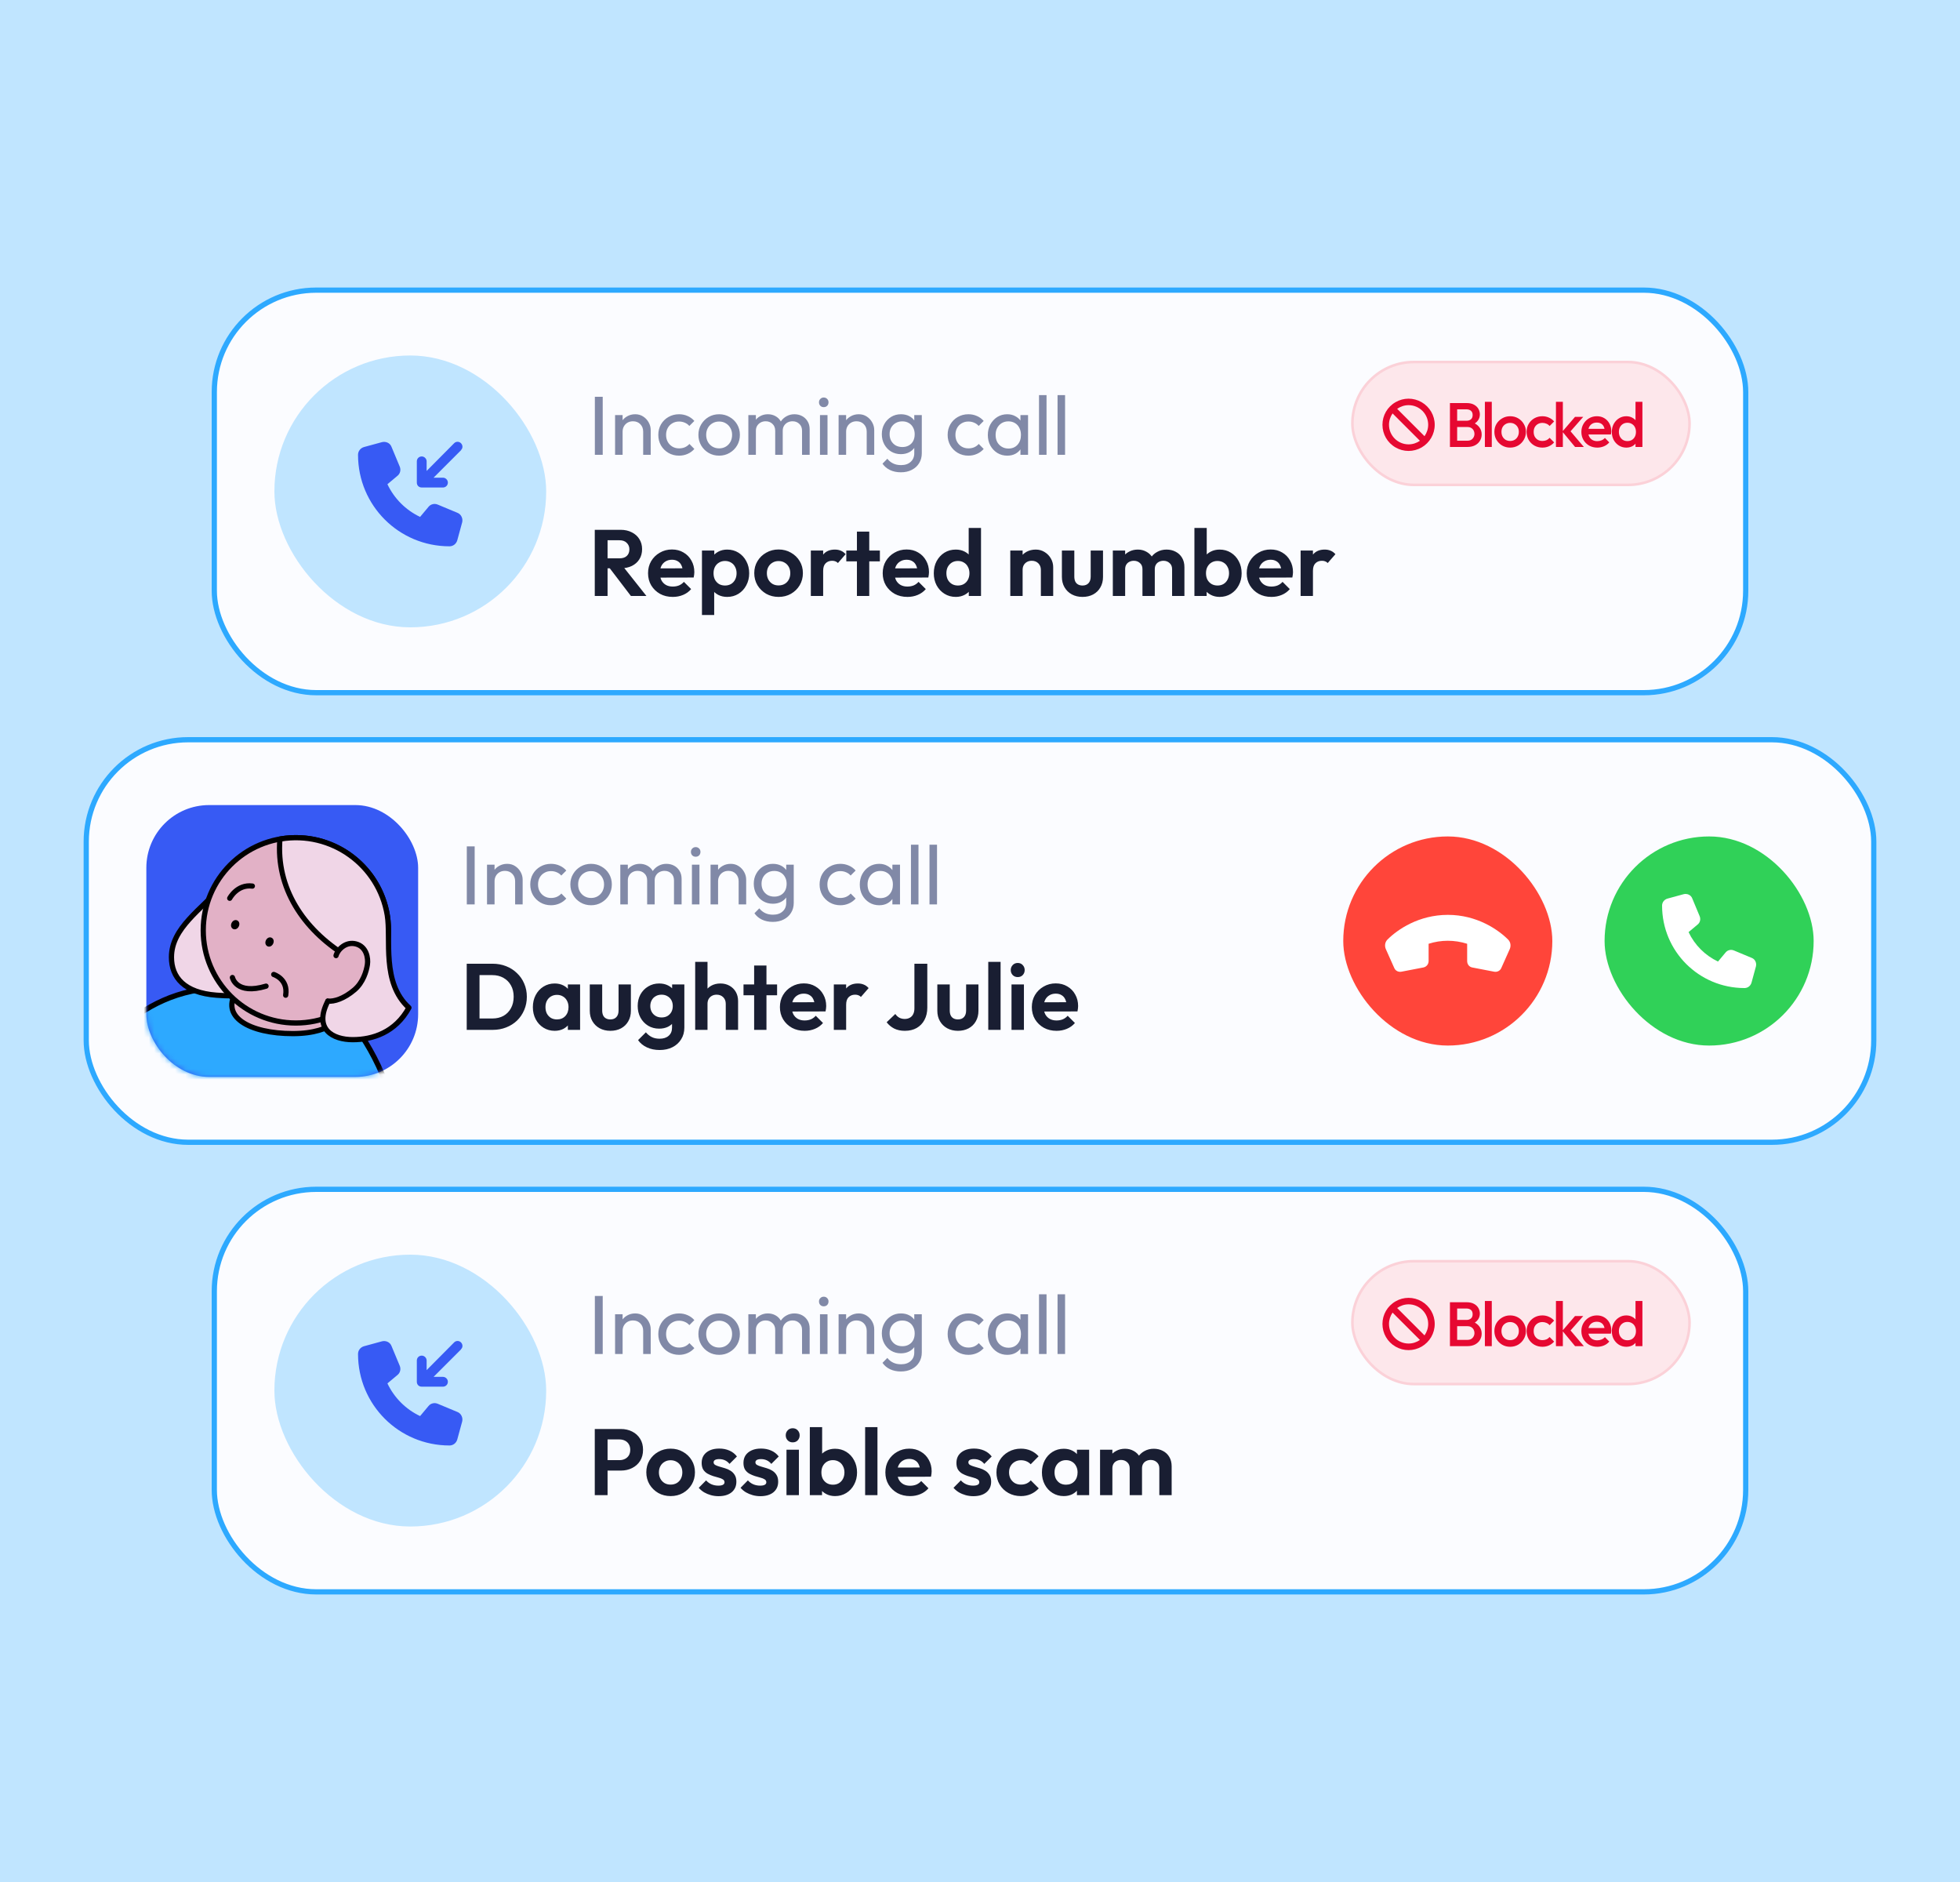 <svg width="375" height="360" viewBox="0 0 375 360" fill="none" xmlns="http://www.w3.org/2000/svg">
<rect width="375" height="360" fill="#C0E5FF"/>
<rect x="41" y="55.5" width="293" height="77" rx="19.5" fill="#FBFCFF"/>
<rect x="41" y="55.5" width="293" height="77" rx="19.5" stroke="#2DA9FF"/>
<rect x="52.5" y="68" width="52" height="52" rx="26" fill="#C0E5FF"/>
<path d="M88.227 86.102L82.953 91.375H84.75C85.258 91.375 85.688 91.805 85.688 92.312C85.688 92.859 85.258 93.25 84.75 93.25H80.688C80.141 93.25 79.75 92.859 79.75 92.312V88.25C79.75 87.742 80.141 87.312 80.688 87.312C81.195 87.312 81.625 87.742 81.625 88.25V90.086L86.898 84.773C87.25 84.422 87.836 84.422 88.188 84.773C88.578 85.164 88.578 85.75 88.188 86.102H88.227ZM73.07 84.578C73.812 84.383 74.633 84.734 74.906 85.477L76.469 89.227C76.742 89.852 76.586 90.594 76.039 91.023L74.125 92.625C75.414 95.359 77.641 97.586 80.375 98.875L81.977 96.961C82.406 96.414 83.148 96.258 83.773 96.531L87.523 98.094C88.227 98.367 88.617 99.188 88.422 99.93L87.484 103.367C87.289 104.031 86.703 104.5 86 104.5C76.312 104.5 68.5 96.688 68.5 87C68.5 86.297 68.969 85.711 69.633 85.516L73.07 84.578Z" fill="#375AF4"/>
<path d="M113.812 87V75.896H115.316V87H113.812ZM123.057 87V82.568C123.057 81.992 122.876 81.517 122.513 81.144C122.15 80.771 121.681 80.584 121.105 80.584C120.721 80.584 120.38 80.669 120.081 80.84C119.782 81.011 119.548 81.245 119.377 81.544C119.206 81.843 119.121 82.184 119.121 82.568L118.529 82.232C118.529 81.656 118.657 81.144 118.913 80.696C119.169 80.248 119.526 79.896 119.985 79.64C120.444 79.373 120.961 79.24 121.537 79.24C122.113 79.24 122.62 79.384 123.057 79.672C123.505 79.96 123.857 80.339 124.113 80.808C124.369 81.267 124.497 81.757 124.497 82.28V87H123.057ZM117.681 87V79.4H119.121V87H117.681ZM129.919 87.16C129.172 87.16 128.495 86.984 127.887 86.632C127.289 86.28 126.815 85.805 126.463 85.208C126.121 84.6 125.951 83.928 125.951 83.192C125.951 82.445 126.121 81.773 126.463 81.176C126.815 80.579 127.289 80.109 127.887 79.768C128.495 79.416 129.172 79.24 129.919 79.24C130.505 79.24 131.049 79.352 131.551 79.576C132.052 79.789 132.484 80.104 132.847 80.52L131.887 81.48C131.652 81.203 131.364 80.995 131.023 80.856C130.692 80.707 130.324 80.632 129.919 80.632C129.439 80.632 129.012 80.744 128.639 80.968C128.265 81.181 127.972 81.48 127.759 81.864C127.545 82.248 127.439 82.691 127.439 83.192C127.439 83.693 127.545 84.136 127.759 84.52C127.972 84.904 128.265 85.208 128.639 85.432C129.012 85.656 129.439 85.768 129.919 85.768C130.324 85.768 130.692 85.699 131.023 85.56C131.364 85.411 131.657 85.197 131.903 84.92L132.847 85.88C132.495 86.285 132.063 86.6 131.551 86.824C131.049 87.048 130.505 87.16 129.919 87.16ZM137.591 87.16C136.844 87.16 136.172 86.984 135.575 86.632C134.977 86.28 134.503 85.805 134.151 85.208C133.799 84.6 133.623 83.923 133.623 83.176C133.623 82.44 133.799 81.779 134.151 81.192C134.503 80.595 134.977 80.12 135.575 79.768C136.172 79.416 136.844 79.24 137.591 79.24C138.327 79.24 138.993 79.416 139.591 79.768C140.199 80.109 140.679 80.579 141.031 81.176C141.383 81.773 141.559 82.44 141.559 83.176C141.559 83.923 141.383 84.6 141.031 85.208C140.679 85.805 140.199 86.28 139.591 86.632C138.993 86.984 138.327 87.16 137.591 87.16ZM137.591 85.768C138.071 85.768 138.497 85.656 138.871 85.432C139.244 85.208 139.537 84.904 139.751 84.52C139.964 84.125 140.071 83.677 140.071 83.176C140.071 82.685 139.959 82.248 139.735 81.864C139.521 81.48 139.228 81.181 138.855 80.968C138.492 80.744 138.071 80.632 137.591 80.632C137.111 80.632 136.684 80.744 136.311 80.968C135.937 81.181 135.644 81.48 135.431 81.864C135.217 82.248 135.111 82.685 135.111 83.176C135.111 83.677 135.217 84.125 135.431 84.52C135.644 84.904 135.937 85.208 136.311 85.432C136.684 85.656 137.111 85.768 137.591 85.768ZM143.181 87V79.4H144.621V87H143.181ZM148.317 87V82.408C148.317 81.843 148.141 81.4 147.789 81.08C147.448 80.749 147.016 80.584 146.493 80.584C146.141 80.584 145.826 80.659 145.549 80.808C145.272 80.957 145.048 81.165 144.877 81.432C144.706 81.699 144.621 82.019 144.621 82.392L144.029 82.104C144.029 81.528 144.152 81.027 144.397 80.6C144.653 80.173 145 79.843 145.437 79.608C145.874 79.363 146.365 79.24 146.909 79.24C147.442 79.24 147.922 79.357 148.349 79.592C148.786 79.827 149.128 80.157 149.373 80.584C149.629 81.011 149.757 81.517 149.757 82.104V87H148.317ZM153.453 87V82.408C153.453 81.843 153.277 81.4 152.925 81.08C152.584 80.749 152.157 80.584 151.645 80.584C151.293 80.584 150.973 80.659 150.685 80.808C150.408 80.957 150.184 81.165 150.013 81.432C149.842 81.699 149.757 82.019 149.757 82.392L148.941 82.104C148.973 81.517 149.128 81.016 149.405 80.6C149.693 80.173 150.061 79.843 150.509 79.608C150.957 79.363 151.448 79.24 151.981 79.24C152.536 79.24 153.032 79.357 153.469 79.592C153.906 79.827 154.253 80.157 154.509 80.584C154.776 81.011 154.909 81.523 154.909 82.12V87H153.453ZM156.885 87V79.4H158.325V87H156.885ZM157.605 77.88C157.338 77.88 157.119 77.795 156.949 77.624C156.778 77.443 156.693 77.219 156.693 76.952C156.693 76.696 156.778 76.483 156.949 76.312C157.119 76.131 157.338 76.04 157.605 76.04C157.871 76.04 158.09 76.131 158.261 76.312C158.431 76.483 158.517 76.696 158.517 76.952C158.517 77.219 158.431 77.443 158.261 77.624C158.09 77.795 157.871 77.88 157.605 77.88ZM165.823 87V82.568C165.823 81.992 165.641 81.517 165.279 81.144C164.916 80.771 164.447 80.584 163.871 80.584C163.487 80.584 163.145 80.669 162.847 80.84C162.548 81.011 162.313 81.245 162.143 81.544C161.972 81.843 161.887 82.184 161.887 82.568L161.295 82.232C161.295 81.656 161.423 81.144 161.679 80.696C161.935 80.248 162.292 79.896 162.751 79.64C163.209 79.373 163.727 79.24 164.303 79.24C164.879 79.24 165.385 79.384 165.823 79.672C166.271 79.96 166.623 80.339 166.879 80.808C167.135 81.267 167.263 81.757 167.263 82.28V87H165.823ZM160.447 87V79.4H161.887V87H160.447ZM172.364 90.344C171.586 90.344 170.892 90.2 170.284 89.912C169.687 89.624 169.207 89.219 168.844 88.696L169.772 87.752C170.082 88.147 170.45 88.445 170.876 88.648C171.303 88.861 171.81 88.968 172.396 88.968C173.175 88.968 173.788 88.76 174.236 88.344C174.695 87.939 174.924 87.389 174.924 86.696V84.808L175.18 83.096L174.924 81.4V79.4H176.364V86.696C176.364 87.421 176.194 88.056 175.852 88.6C175.522 89.144 175.052 89.571 174.444 89.88C173.847 90.189 173.154 90.344 172.364 90.344ZM172.364 86.872C171.671 86.872 171.047 86.707 170.492 86.376C169.948 86.045 169.516 85.592 169.196 85.016C168.876 84.429 168.716 83.773 168.716 83.048C168.716 82.323 168.876 81.677 169.196 81.112C169.516 80.536 169.948 80.083 170.492 79.752C171.047 79.411 171.671 79.24 172.364 79.24C172.962 79.24 173.49 79.357 173.948 79.592C174.407 79.827 174.77 80.157 175.036 80.584C175.314 81 175.463 81.491 175.484 82.056V84.072C175.452 84.627 175.298 85.117 175.02 85.544C174.754 85.96 174.391 86.285 173.932 86.52C173.474 86.755 172.951 86.872 172.364 86.872ZM172.652 85.512C173.122 85.512 173.532 85.411 173.884 85.208C174.247 85.005 174.524 84.723 174.716 84.36C174.908 83.987 175.004 83.555 175.004 83.064C175.004 82.573 174.903 82.147 174.7 81.784C174.508 81.411 174.236 81.123 173.884 80.92C173.532 80.707 173.116 80.6 172.636 80.6C172.156 80.6 171.735 80.707 171.372 80.92C171.01 81.123 170.722 81.411 170.508 81.784C170.306 82.147 170.204 82.568 170.204 83.048C170.204 83.528 170.306 83.955 170.508 84.328C170.722 84.701 171.01 84.995 171.372 85.208C171.746 85.411 172.172 85.512 172.652 85.512ZM185.278 87.16C184.531 87.16 183.854 86.984 183.246 86.632C182.649 86.28 182.174 85.805 181.822 85.208C181.481 84.6 181.31 83.928 181.31 83.192C181.31 82.445 181.481 81.773 181.822 81.176C182.174 80.579 182.649 80.109 183.246 79.768C183.854 79.416 184.531 79.24 185.278 79.24C185.865 79.24 186.409 79.352 186.91 79.576C187.411 79.789 187.843 80.104 188.206 80.52L187.246 81.48C187.011 81.203 186.723 80.995 186.382 80.856C186.051 80.707 185.683 80.632 185.278 80.632C184.798 80.632 184.371 80.744 183.998 80.968C183.625 81.181 183.331 81.48 183.118 81.864C182.905 82.248 182.798 82.691 182.798 83.192C182.798 83.693 182.905 84.136 183.118 84.52C183.331 84.904 183.625 85.208 183.998 85.432C184.371 85.656 184.798 85.768 185.278 85.768C185.683 85.768 186.051 85.699 186.382 85.56C186.723 85.411 187.017 85.197 187.262 84.92L188.206 85.88C187.854 86.285 187.422 86.6 186.91 86.824C186.409 87.048 185.865 87.16 185.278 87.16ZM192.71 87.16C192.017 87.16 191.387 86.989 190.822 86.648C190.257 86.296 189.809 85.821 189.478 85.224C189.158 84.627 188.998 83.955 188.998 83.208C188.998 82.461 189.158 81.789 189.478 81.192C189.809 80.595 190.251 80.12 190.806 79.768C191.371 79.416 192.006 79.24 192.71 79.24C193.286 79.24 193.798 79.363 194.246 79.608C194.705 79.843 195.073 80.173 195.35 80.6C195.627 81.016 195.782 81.501 195.814 82.056V84.344C195.782 84.888 195.627 85.373 195.35 85.8C195.083 86.227 194.721 86.563 194.262 86.808C193.814 87.043 193.297 87.16 192.71 87.16ZM192.95 85.8C193.665 85.8 194.241 85.56 194.678 85.08C195.115 84.589 195.334 83.965 195.334 83.208C195.334 82.685 195.233 82.232 195.03 81.848C194.838 81.453 194.561 81.149 194.198 80.936C193.835 80.712 193.414 80.6 192.934 80.6C192.454 80.6 192.027 80.712 191.654 80.936C191.291 81.16 191.003 81.469 190.79 81.864C190.587 82.248 190.486 82.691 190.486 83.192C190.486 83.704 190.587 84.157 190.79 84.552C191.003 84.936 191.297 85.24 191.67 85.464C192.043 85.688 192.47 85.8 192.95 85.8ZM195.238 87V84.952L195.51 83.096L195.238 81.256V79.4H196.694V87H195.238ZM198.79 87V75.576H200.23V87H198.79ZM202.337 87V75.576H203.777V87H202.337Z" fill="#8189A7"/>
<rect x="258.75" y="69.25" width="64.5" height="23.5" rx="11.75" fill="#FDE7EB"/>
<rect x="258.75" y="69.25" width="64.5" height="23.5" rx="11.75" stroke="#FBD1D8" stroke-width="0.5"/>
<path d="M271.668 84.316L266.434 79.082C266.004 79.707 265.75 80.449 265.75 81.25C265.75 83.32 267.43 85 269.5 85C270.301 85 271.043 84.746 271.668 84.316ZM272.547 83.438C272.977 82.812 273.25 82.07 273.25 81.25C273.25 79.18 271.57 77.5 269.5 77.5C268.68 77.5 267.938 77.773 267.312 78.203L272.547 83.438ZM264.5 81.25C264.5 79.473 265.438 77.832 267 76.934C268.543 76.035 270.438 76.035 272 76.934C273.543 77.832 274.5 79.473 274.5 81.25C274.5 83.047 273.543 84.688 272 85.586C270.438 86.484 268.543 86.484 267 85.586C265.438 84.688 264.5 83.047 264.5 81.25Z" fill="#E60831"/>
<path d="M278.36 85.5V84.3H280.772C281.196 84.3 281.524 84.168 281.756 83.904C281.988 83.64 282.104 83.336 282.104 82.992C282.104 82.76 282.052 82.544 281.948 82.344C281.844 82.144 281.692 81.984 281.492 81.864C281.292 81.744 281.052 81.684 280.772 81.684H278.36V80.484H280.568C280.928 80.484 281.216 80.392 281.432 80.208C281.648 80.024 281.756 79.752 281.756 79.392C281.756 79.032 281.648 78.76 281.432 78.576C281.216 78.392 280.928 78.3 280.568 78.3H278.36V77.1H280.604C281.172 77.1 281.644 77.204 282.02 77.412C282.396 77.62 282.676 77.888 282.86 78.216C283.044 78.544 283.136 78.896 283.136 79.272C283.136 79.712 283.012 80.1 282.764 80.436C282.524 80.772 282.168 81.044 281.696 81.252L281.804 80.82C282.332 81.036 282.744 81.34 283.04 81.732C283.336 82.124 283.484 82.584 283.484 83.112C283.484 83.544 283.376 83.94 283.16 84.3C282.952 84.66 282.64 84.952 282.224 85.176C281.816 85.392 281.312 85.5 280.712 85.5H278.36ZM277.412 85.5V77.1H278.792V85.5H277.412ZM284.097 85.5V76.86H285.417V85.5H284.097ZM288.926 85.62C288.366 85.62 287.858 85.488 287.402 85.224C286.946 84.952 286.582 84.588 286.31 84.132C286.046 83.676 285.914 83.168 285.914 82.608C285.914 82.048 286.046 81.544 286.31 81.096C286.582 80.648 286.946 80.292 287.402 80.028C287.858 79.756 288.366 79.62 288.926 79.62C289.494 79.62 290.006 79.752 290.462 80.016C290.918 80.28 291.278 80.64 291.542 81.096C291.814 81.544 291.95 82.048 291.95 82.608C291.95 83.168 291.814 83.676 291.542 84.132C291.278 84.588 290.918 84.952 290.462 85.224C290.006 85.488 289.494 85.62 288.926 85.62ZM288.926 84.348C289.254 84.348 289.542 84.276 289.79 84.132C290.046 83.98 290.242 83.772 290.378 83.508C290.522 83.244 290.594 82.944 290.594 82.608C290.594 82.272 290.522 81.976 290.378 81.72C290.234 81.464 290.038 81.264 289.79 81.12C289.542 80.968 289.254 80.892 288.926 80.892C288.606 80.892 288.318 80.968 288.062 81.12C287.814 81.264 287.618 81.464 287.474 81.72C287.338 81.976 287.27 82.272 287.27 82.608C287.27 82.944 287.338 83.244 287.474 83.508C287.618 83.772 287.814 83.98 288.062 84.132C288.318 84.276 288.606 84.348 288.926 84.348ZM295.1 85.62C294.532 85.62 294.016 85.488 293.552 85.224C293.096 84.96 292.736 84.6 292.472 84.144C292.208 83.688 292.076 83.18 292.076 82.62C292.076 82.052 292.208 81.544 292.472 81.096C292.736 80.64 293.096 80.28 293.552 80.016C294.016 79.752 294.532 79.62 295.1 79.62C295.548 79.62 295.964 79.708 296.348 79.884C296.74 80.052 297.072 80.296 297.344 80.616L296.48 81.492C296.312 81.292 296.108 81.144 295.868 81.048C295.636 80.944 295.38 80.892 295.1 80.892C294.772 80.892 294.48 80.968 294.224 81.12C293.976 81.264 293.78 81.464 293.636 81.72C293.5 81.976 293.432 82.276 293.432 82.62C293.432 82.956 293.5 83.256 293.636 83.52C293.78 83.776 293.976 83.98 294.224 84.132C294.48 84.276 294.772 84.348 295.1 84.348C295.38 84.348 295.636 84.3 295.868 84.204C296.108 84.1 296.312 83.948 296.48 83.748L297.344 84.624C297.072 84.944 296.74 85.192 296.348 85.368C295.964 85.536 295.548 85.62 295.1 85.62ZM301.355 85.5L298.919 82.56L301.343 79.74H302.915L300.131 82.908L300.191 82.152L303.035 85.5H301.355ZM297.695 85.5V76.86H299.015V85.5H297.695ZM305.607 85.62C305.031 85.62 304.511 85.492 304.047 85.236C303.591 84.972 303.227 84.612 302.955 84.156C302.691 83.7 302.559 83.188 302.559 82.62C302.559 82.052 302.691 81.544 302.955 81.096C303.219 80.64 303.575 80.28 304.023 80.016C304.479 79.752 304.983 79.62 305.535 79.62C306.071 79.62 306.543 79.744 306.951 79.992C307.367 80.24 307.691 80.58 307.923 81.012C308.163 81.444 308.283 81.936 308.283 82.488C308.283 82.584 308.275 82.684 308.259 82.788C308.251 82.884 308.235 82.992 308.211 83.112H303.483V82.032H307.527L307.035 82.464C307.019 82.112 306.951 81.816 306.831 81.576C306.711 81.336 306.539 81.152 306.315 81.024C306.099 80.896 305.831 80.832 305.511 80.832C305.175 80.832 304.883 80.904 304.635 81.048C304.387 81.192 304.195 81.396 304.059 81.66C303.923 81.916 303.855 82.224 303.855 82.584C303.855 82.944 303.927 83.26 304.071 83.532C304.215 83.804 304.419 84.016 304.683 84.168C304.947 84.312 305.251 84.384 305.595 84.384C305.891 84.384 306.163 84.332 306.411 84.228C306.667 84.124 306.883 83.972 307.059 83.772L307.899 84.624C307.619 84.952 307.279 85.2 306.879 85.368C306.479 85.536 306.055 85.62 305.607 85.62ZM311.153 85.62C310.633 85.62 310.161 85.488 309.737 85.224C309.321 84.96 308.989 84.604 308.741 84.156C308.501 83.7 308.381 83.192 308.381 82.632C308.381 82.064 308.501 81.556 308.741 81.108C308.989 80.652 309.321 80.292 309.737 80.028C310.161 79.756 310.633 79.62 311.153 79.62C311.593 79.62 311.981 79.716 312.317 79.908C312.661 80.092 312.933 80.348 313.133 80.676C313.333 81.004 313.433 81.376 313.433 81.792V83.448C313.433 83.864 313.333 84.236 313.133 84.564C312.941 84.892 312.673 85.152 312.329 85.344C311.985 85.528 311.593 85.62 311.153 85.62ZM311.369 84.372C311.697 84.372 311.981 84.3 312.221 84.156C312.469 84.004 312.661 83.796 312.797 83.532C312.933 83.268 313.001 82.964 313.001 82.62C313.001 82.276 312.933 81.972 312.797 81.708C312.661 81.444 312.469 81.24 312.221 81.096C311.981 80.944 311.697 80.868 311.369 80.868C311.049 80.868 310.765 80.944 310.517 81.096C310.277 81.24 310.085 81.444 309.941 81.708C309.805 81.972 309.737 82.276 309.737 82.62C309.737 82.964 309.805 83.268 309.941 83.532C310.085 83.796 310.277 84.004 310.517 84.156C310.765 84.3 311.049 84.372 311.369 84.372ZM314.237 85.5H312.917V83.952L313.145 82.548L312.917 81.156V76.86H314.237V85.5Z" fill="#E60831"/>
<path d="M115.596 108.708V106.8H118.53C119.13 106.8 119.592 106.65 119.916 106.35C120.252 106.038 120.42 105.612 120.42 105.072C120.42 104.58 120.252 104.172 119.916 103.848C119.592 103.512 119.13 103.344 118.53 103.344H115.596V101.346H118.746C119.562 101.346 120.276 101.508 120.888 101.832C121.512 102.144 121.992 102.576 122.328 103.128C122.676 103.68 122.85 104.316 122.85 105.036C122.85 105.78 122.676 106.428 122.328 106.98C121.992 107.52 121.512 107.946 120.888 108.258C120.264 108.558 119.538 108.708 118.71 108.708H115.596ZM113.796 114V101.346H116.244V114H113.796ZM120.708 114L116.532 108.528L118.782 107.826L123.678 114H120.708ZM128.723 114.18C127.811 114.18 127.001 113.988 126.293 113.604C125.585 113.208 125.021 112.668 124.601 111.984C124.193 111.3 123.989 110.52 123.989 109.644C123.989 108.78 124.187 108.012 124.583 107.34C124.991 106.656 125.543 106.116 126.239 105.72C126.935 105.312 127.709 105.108 128.561 105.108C129.401 105.108 130.139 105.3 130.775 105.684C131.423 106.056 131.927 106.572 132.287 107.232C132.659 107.88 132.845 108.618 132.845 109.446C132.845 109.602 132.833 109.764 132.809 109.932C132.797 110.088 132.767 110.268 132.719 110.472L125.411 110.49V108.726L131.621 108.708L130.667 109.446C130.643 108.93 130.547 108.498 130.379 108.15C130.223 107.802 129.989 107.538 129.677 107.358C129.377 107.166 129.005 107.07 128.561 107.07C128.093 107.07 127.685 107.178 127.337 107.394C126.989 107.598 126.719 107.892 126.527 108.276C126.347 108.648 126.257 109.092 126.257 109.608C126.257 110.136 126.353 110.598 126.545 110.994C126.749 111.378 127.037 111.678 127.409 111.894C127.781 112.098 128.213 112.2 128.705 112.2C129.149 112.2 129.551 112.128 129.911 111.984C130.271 111.828 130.583 111.6 130.847 111.3L132.233 112.686C131.813 113.178 131.297 113.55 130.685 113.802C130.085 114.054 129.431 114.18 128.723 114.18ZM139.128 114.18C138.504 114.18 137.94 114.054 137.436 113.802C136.932 113.538 136.53 113.184 136.23 112.74C135.93 112.296 135.768 111.786 135.744 111.21V108.132C135.768 107.556 135.93 107.046 136.23 106.602C136.542 106.146 136.944 105.786 137.436 105.522C137.94 105.258 138.504 105.126 139.128 105.126C139.932 105.126 140.652 105.324 141.288 105.72C141.924 106.116 142.422 106.656 142.782 107.34C143.154 108.024 143.34 108.798 143.34 109.662C143.34 110.514 143.154 111.282 142.782 111.966C142.422 112.65 141.924 113.19 141.288 113.586C140.652 113.982 139.932 114.18 139.128 114.18ZM134.304 117.636V105.306H136.662V107.592L136.266 109.698L136.644 111.804V117.636H134.304ZM138.714 112.002C139.146 112.002 139.53 111.906 139.866 111.714C140.202 111.51 140.46 111.234 140.64 110.886C140.832 110.526 140.928 110.112 140.928 109.644C140.928 109.188 140.832 108.786 140.64 108.438C140.46 108.078 140.202 107.802 139.866 107.61C139.53 107.406 139.146 107.304 138.714 107.304C138.294 107.304 137.916 107.406 137.58 107.61C137.244 107.802 136.98 108.078 136.788 108.438C136.608 108.786 136.518 109.188 136.518 109.644C136.518 110.112 136.608 110.526 136.788 110.886C136.98 111.234 137.238 111.51 137.562 111.714C137.898 111.906 138.282 112.002 138.714 112.002ZM148.972 114.18C148.096 114.18 147.304 113.982 146.596 113.586C145.9 113.178 145.342 112.632 144.922 111.948C144.514 111.252 144.31 110.478 144.31 109.626C144.31 108.774 144.514 108.012 144.922 107.34C145.33 106.656 145.888 106.116 146.596 105.72C147.304 105.312 148.09 105.108 148.954 105.108C149.842 105.108 150.634 105.312 151.33 105.72C152.038 106.116 152.596 106.656 153.004 107.34C153.412 108.012 153.616 108.774 153.616 109.626C153.616 110.478 153.412 111.252 153.004 111.948C152.596 112.632 152.038 113.178 151.33 113.586C150.634 113.982 149.848 114.18 148.972 114.18ZM148.954 111.984C149.398 111.984 149.788 111.888 150.124 111.696C150.472 111.492 150.736 111.216 150.916 110.868C151.108 110.508 151.204 110.1 151.204 109.644C151.204 109.188 151.108 108.786 150.916 108.438C150.724 108.09 150.46 107.82 150.124 107.628C149.788 107.424 149.398 107.322 148.954 107.322C148.522 107.322 148.138 107.424 147.802 107.628C147.466 107.82 147.202 108.09 147.01 108.438C146.818 108.786 146.722 109.188 146.722 109.644C146.722 110.1 146.818 110.508 147.01 110.868C147.202 111.216 147.466 111.492 147.802 111.696C148.138 111.888 148.522 111.984 148.954 111.984ZM155.134 114V105.306H157.492V114H155.134ZM157.492 109.194L156.574 108.582C156.682 107.514 156.994 106.674 157.51 106.062C158.026 105.438 158.77 105.126 159.742 105.126C160.162 105.126 160.54 105.198 160.876 105.342C161.212 105.474 161.518 105.696 161.794 106.008L160.318 107.7C160.186 107.556 160.024 107.448 159.832 107.376C159.652 107.304 159.442 107.268 159.202 107.268C158.698 107.268 158.284 107.43 157.96 107.754C157.648 108.066 157.492 108.546 157.492 109.194ZM163.953 114V101.688H166.311V114H163.953ZM161.919 107.376V105.306H168.345V107.376H161.919ZM173.618 114.18C172.706 114.18 171.896 113.988 171.188 113.604C170.48 113.208 169.916 112.668 169.496 111.984C169.088 111.3 168.884 110.52 168.884 109.644C168.884 108.78 169.082 108.012 169.478 107.34C169.886 106.656 170.438 106.116 171.134 105.72C171.83 105.312 172.604 105.108 173.456 105.108C174.296 105.108 175.034 105.3 175.67 105.684C176.318 106.056 176.822 106.572 177.182 107.232C177.554 107.88 177.74 108.618 177.74 109.446C177.74 109.602 177.728 109.764 177.704 109.932C177.692 110.088 177.662 110.268 177.614 110.472L170.306 110.49V108.726L176.516 108.708L175.562 109.446C175.538 108.93 175.442 108.498 175.274 108.15C175.118 107.802 174.884 107.538 174.572 107.358C174.272 107.166 173.9 107.07 173.456 107.07C172.988 107.07 172.58 107.178 172.232 107.394C171.884 107.598 171.614 107.892 171.422 108.276C171.242 108.648 171.152 109.092 171.152 109.608C171.152 110.136 171.248 110.598 171.44 110.994C171.644 111.378 171.932 111.678 172.304 111.894C172.676 112.098 173.108 112.2 173.6 112.2C174.044 112.2 174.446 112.128 174.806 111.984C175.166 111.828 175.478 111.6 175.742 111.3L177.128 112.686C176.708 113.178 176.192 113.55 175.58 113.802C174.98 114.054 174.326 114.18 173.618 114.18ZM182.87 114.18C182.066 114.18 181.346 113.982 180.71 113.586C180.074 113.19 179.57 112.65 179.198 111.966C178.838 111.282 178.658 110.514 178.658 109.662C178.658 108.798 178.838 108.024 179.198 107.34C179.57 106.656 180.068 106.116 180.692 105.72C181.328 105.324 182.054 105.126 182.87 105.126C183.494 105.126 184.052 105.252 184.544 105.504C185.048 105.756 185.45 106.11 185.75 106.566C186.062 107.01 186.23 107.514 186.254 108.078V111.174C186.23 111.738 186.068 112.248 185.768 112.704C185.468 113.16 185.066 113.52 184.562 113.784C184.058 114.048 183.494 114.18 182.87 114.18ZM183.266 112.002C183.71 112.002 184.094 111.906 184.418 111.714C184.754 111.51 185.012 111.234 185.192 110.886C185.384 110.526 185.48 110.112 185.48 109.644C185.48 109.188 185.384 108.786 185.192 108.438C185.012 108.078 184.754 107.802 184.418 107.61C184.094 107.406 183.716 107.304 183.284 107.304C182.84 107.304 182.45 107.406 182.114 107.61C181.79 107.814 181.532 108.09 181.34 108.438C181.16 108.786 181.07 109.188 181.07 109.644C181.07 110.112 181.16 110.526 181.34 110.886C181.532 111.234 181.796 111.51 182.132 111.714C182.468 111.906 182.846 112.002 183.266 112.002ZM187.694 114H185.354V111.66L185.732 109.536L185.336 107.448V100.986H187.694V114ZM199.146 114V109.014C199.146 108.498 198.984 108.078 198.66 107.754C198.336 107.43 197.916 107.268 197.4 107.268C197.064 107.268 196.764 107.34 196.5 107.484C196.236 107.628 196.026 107.832 195.87 108.096C195.726 108.36 195.654 108.666 195.654 109.014L194.736 108.546C194.736 107.862 194.88 107.268 195.168 106.764C195.468 106.248 195.876 105.846 196.392 105.558C196.92 105.27 197.514 105.126 198.174 105.126C198.81 105.126 199.38 105.288 199.884 105.612C200.388 105.924 200.784 106.338 201.072 106.854C201.36 107.358 201.504 107.904 201.504 108.492V114H199.146ZM193.296 114V105.306H195.654V114H193.296ZM207.111 114.18C206.343 114.18 205.659 114.018 205.059 113.694C204.471 113.37 204.009 112.92 203.673 112.344C203.337 111.768 203.169 111.102 203.169 110.346V105.306H205.545V110.292C205.545 110.652 205.605 110.964 205.725 111.228C205.845 111.48 206.025 111.672 206.265 111.804C206.505 111.936 206.787 112.002 207.111 112.002C207.603 112.002 207.987 111.852 208.263 111.552C208.539 111.252 208.677 110.832 208.677 110.292V105.306H211.035V110.346C211.035 111.114 210.867 111.786 210.531 112.362C210.207 112.938 209.745 113.388 209.145 113.712C208.557 114.024 207.879 114.18 207.111 114.18ZM212.913 114V105.306H215.271V114H212.913ZM218.583 114V108.87C218.583 108.366 218.421 107.976 218.097 107.7C217.785 107.412 217.395 107.268 216.927 107.268C216.615 107.268 216.333 107.334 216.081 107.466C215.829 107.586 215.631 107.766 215.487 108.006C215.343 108.246 215.271 108.534 215.271 108.87L214.353 108.42C214.353 107.748 214.497 107.166 214.785 106.674C215.085 106.182 215.487 105.804 215.991 105.54C216.495 105.264 217.065 105.126 217.701 105.126C218.301 105.126 218.847 105.264 219.339 105.54C219.831 105.804 220.221 106.182 220.509 106.674C220.797 107.154 220.941 107.736 220.941 108.42V114H218.583ZM224.253 114V108.87C224.253 108.366 224.091 107.976 223.767 107.7C223.455 107.412 223.065 107.268 222.597 107.268C222.297 107.268 222.015 107.334 221.751 107.466C221.499 107.586 221.301 107.766 221.157 108.006C221.013 108.246 220.941 108.534 220.941 108.87L219.591 108.546C219.639 107.85 219.825 107.25 220.149 106.746C220.473 106.23 220.899 105.834 221.427 105.558C221.955 105.27 222.543 105.126 223.191 105.126C223.839 105.126 224.421 105.264 224.937 105.54C225.453 105.804 225.861 106.188 226.161 106.692C226.461 107.196 226.611 107.796 226.611 108.492V114H224.253ZM233.347 114.18C232.723 114.18 232.159 114.048 231.655 113.784C231.151 113.52 230.749 113.16 230.449 112.704C230.149 112.248 229.987 111.738 229.963 111.174V108.078C229.987 107.514 230.149 107.01 230.449 106.566C230.761 106.11 231.169 105.756 231.673 105.504C232.177 105.252 232.735 105.126 233.347 105.126C234.151 105.126 234.871 105.324 235.507 105.72C236.143 106.116 236.641 106.656 237.001 107.34C237.373 108.024 237.559 108.798 237.559 109.662C237.559 110.514 237.373 111.282 237.001 111.966C236.641 112.65 236.143 113.19 235.507 113.586C234.871 113.982 234.151 114.18 233.347 114.18ZM228.523 114V100.986H230.881V107.448L230.485 109.536L230.863 111.66V114H228.523ZM232.951 112.002C233.383 112.002 233.761 111.906 234.085 111.714C234.421 111.51 234.679 111.234 234.859 110.886C235.051 110.526 235.147 110.112 235.147 109.644C235.147 109.188 235.051 108.786 234.859 108.438C234.679 108.078 234.421 107.802 234.085 107.61C233.749 107.406 233.365 107.304 232.933 107.304C232.501 107.304 232.117 107.406 231.781 107.61C231.457 107.802 231.199 108.078 231.007 108.438C230.827 108.786 230.737 109.188 230.737 109.644C230.737 110.112 230.827 110.526 231.007 110.886C231.199 111.234 231.463 111.51 231.799 111.714C232.135 111.906 232.519 112.002 232.951 112.002ZM243.263 114.18C242.351 114.18 241.541 113.988 240.833 113.604C240.125 113.208 239.561 112.668 239.141 111.984C238.733 111.3 238.529 110.52 238.529 109.644C238.529 108.78 238.727 108.012 239.123 107.34C239.531 106.656 240.083 106.116 240.779 105.72C241.475 105.312 242.249 105.108 243.101 105.108C243.941 105.108 244.679 105.3 245.315 105.684C245.963 106.056 246.467 106.572 246.827 107.232C247.199 107.88 247.385 108.618 247.385 109.446C247.385 109.602 247.373 109.764 247.349 109.932C247.337 110.088 247.307 110.268 247.259 110.472L239.951 110.49V108.726L246.161 108.708L245.207 109.446C245.183 108.93 245.087 108.498 244.919 108.15C244.763 107.802 244.529 107.538 244.217 107.358C243.917 107.166 243.545 107.07 243.101 107.07C242.633 107.07 242.225 107.178 241.877 107.394C241.529 107.598 241.259 107.892 241.067 108.276C240.887 108.648 240.797 109.092 240.797 109.608C240.797 110.136 240.893 110.598 241.085 110.994C241.289 111.378 241.577 111.678 241.949 111.894C242.321 112.098 242.753 112.2 243.245 112.2C243.689 112.2 244.091 112.128 244.451 111.984C244.811 111.828 245.123 111.6 245.387 111.3L246.773 112.686C246.353 113.178 245.837 113.55 245.225 113.802C244.625 114.054 243.971 114.18 243.263 114.18ZM248.843 114V105.306H251.201V114H248.843ZM251.201 109.194L250.283 108.582C250.391 107.514 250.703 106.674 251.219 106.062C251.735 105.438 252.479 105.126 253.451 105.126C253.871 105.126 254.249 105.198 254.585 105.342C254.921 105.474 255.227 105.696 255.503 106.008L254.027 107.7C253.895 107.556 253.733 107.448 253.541 107.376C253.361 107.304 253.151 107.268 252.911 107.268C252.407 107.268 251.993 107.43 251.669 107.754C251.357 108.066 251.201 108.546 251.201 109.194Z" fill="#191E32"/>
<rect x="16.5" y="141.5" width="342" height="77" rx="19.5" fill="#FBFCFF"/>
<rect x="16.5" y="141.5" width="342" height="77" rx="19.5" stroke="#2DA9FF"/>
<rect x="28" y="154" width="52" height="52" rx="12" fill="#375AF4"/>
<mask id="mask0_780_11791" style="mask-type:alpha" maskUnits="userSpaceOnUse" x="28" y="154" width="52" height="52">
<rect x="28" y="154" width="52" height="52" rx="12" fill="#BADAFF"/>
</mask>
<g mask="url(#mask0_780_11791)">
<path d="M60.106 192.395C33.841 182.73 24.176 195.692 15.999 203.173C10.987 207.757 2.991 208.378 -0.17 211.596L9.805 219.679C9.805 219.679 30.123 217.801 33.345 214.761C36.567 211.721 58.372 218.906 58.372 218.906L72.372 206.807" fill="#2DA9FF"/>
<path d="M60.106 192.395C33.841 182.73 24.176 195.692 15.999 203.173C10.987 207.757 2.991 208.378 -0.17 211.596L9.805 219.679C9.805 219.679 30.123 217.801 33.345 214.761C36.567 211.721 58.372 218.906 58.372 218.906L72.372 206.807" stroke="black" stroke-linecap="round" stroke-linejoin="round"/>
<path d="M67.419 195.693C67.419 195.693 75.842 205.922 75.842 217.991C75.842 230.06 68.285 230.431 63.701 230.431C59.117 230.431 49.811 227.319 47.65 221.133C45.488 214.944 48.585 212.097 48.585 212.097L59.242 213.611L59.862 208.5" fill="#2DA9FF"/>
<path d="M67.419 195.693C67.419 195.693 75.842 205.922 75.842 217.991C75.842 230.06 68.285 230.431 63.701 230.431C59.117 230.431 49.811 227.319 47.65 221.133C45.488 214.944 48.585 212.097 48.585 212.097L59.242 213.611L59.862 208.5" stroke="black" stroke-linecap="round" stroke-linejoin="round"/>
<path d="M45.415 189.369C41.852 194.491 47.766 197.713 56.015 197.713C64.264 197.713 65.854 193.685 65.854 193.685" fill="#E2B1C6"/>
<path d="M45.415 189.369C41.852 194.491 47.766 197.713 56.015 197.713C64.264 197.713 65.854 193.685 65.854 193.685" stroke="black" stroke-linecap="round" stroke-linejoin="round"/>
<path d="M42.799 169.143C38.502 174.011 32.805 177.482 32.805 183.097C32.805 186.981 35.277 189.896 41.394 190.365C45.479 190.679 48.167 190.49 50.893 187.454" fill="#F0D6E7"/>
<path d="M42.799 169.143C38.502 174.011 32.805 177.482 32.805 183.097C32.805 186.981 35.277 189.896 41.394 190.365C45.479 190.679 48.167 190.49 50.893 187.454" stroke="black" stroke-linecap="round" stroke-linejoin="round"/>
<path d="M56.61 195.686C66.399 195.686 74.335 187.75 74.335 177.961C74.335 168.172 66.399 160.236 56.61 160.236C46.821 160.236 38.885 168.172 38.885 177.961C38.885 187.75 46.821 195.686 56.61 195.686Z" fill="#E2B1C6" stroke="black" stroke-linecap="round" stroke-linejoin="round"/>
<path d="M68.874 184.855C68.09 184.132 67.182 183.432 66.125 182.777C57.982 177.708 52.792 169.841 53.553 160.51C53.61 160.498 53.667 160.487 53.727 160.476C63.385 158.882 72.504 165.42 74.098 175.077C74.859 179.692 72.951 187.967 78.236 192.76C75.677 197.469 71.297 198.874 67.5 198.874C63.703 198.874 59.94 196.909 62.73 191.492" fill="#F0D6E7"/>
<path d="M68.874 184.855C68.09 184.132 67.182 183.432 66.125 182.777C57.982 177.708 52.792 169.841 53.553 160.51C53.61 160.498 53.667 160.487 53.727 160.476C63.385 158.882 72.504 165.42 74.098 175.077C74.859 179.692 72.951 187.967 78.236 192.76C75.677 197.469 71.297 198.874 67.5 198.874C63.703 198.874 59.94 196.909 62.73 191.492" stroke="black" stroke-linecap="round" stroke-linejoin="round"/>
<path d="M62.73 191.493C63.911 191.629 65.835 191.027 67.83 189.324C69.476 187.919 70.105 185.761 70.294 184.512C70.483 183.263 70.112 181.094 68.114 180.564C66.115 180.034 64.585 181.695 64.294 182.79" fill="#E2B1C6"/>
<path d="M62.73 191.493C63.911 191.629 65.835 191.027 67.83 189.324C69.476 187.919 70.105 185.761 70.294 184.512C70.483 183.263 70.112 181.094 68.114 180.564C66.115 180.034 64.585 181.695 64.294 182.79" stroke="black" stroke-linecap="round" stroke-linejoin="round"/>
<path d="M43.951 171.827C43.951 171.827 45.378 169.108 48.282 169.495" stroke="black" stroke-linecap="round" stroke-linejoin="round"/>
<path d="M44.468 186.986C44.468 186.986 45.168 190.371 50.903 188.637" stroke="black" stroke-linecap="round" stroke-linejoin="round"/>
<path d="M52.372 186.403C52.372 186.403 55.166 187.27 54.658 190.367" stroke="black" stroke-linecap="round" stroke-linejoin="round"/>
<path d="M44.509 177.642C44.195 177.422 44.108 176.976 44.309 176.552C44.532 176.086 44.994 175.874 45.388 176.063C45.781 176.252 45.91 176.745 45.687 177.21C45.569 177.456 45.372 177.646 45.149 177.725C44.967 177.789 44.774 177.782 44.608 177.702C44.574 177.687 44.539 177.665 44.509 177.646V177.642Z" fill="black"/>
<path d="M51.08 180.95C50.766 180.731 50.679 180.284 50.879 179.86C51.103 179.394 51.565 179.182 51.958 179.372C52.352 179.561 52.481 180.053 52.257 180.519C52.14 180.765 51.943 180.954 51.72 181.034C51.538 181.098 51.345 181.09 51.178 181.011C51.144 180.996 51.11 180.973 51.08 180.954V180.95Z" fill="black"/>
</g>
<path d="M89.312 173V161.896H90.816V173H89.312ZM98.557 173V168.568C98.557 167.992 98.376 167.517 98.013 167.144C97.65 166.771 97.181 166.584 96.605 166.584C96.221 166.584 95.88 166.669 95.581 166.84C95.282 167.011 95.048 167.245 94.877 167.544C94.706 167.843 94.621 168.184 94.621 168.568L94.029 168.232C94.029 167.656 94.157 167.144 94.413 166.696C94.669 166.248 95.026 165.896 95.485 165.64C95.944 165.373 96.461 165.24 97.037 165.24C97.613 165.24 98.12 165.384 98.557 165.672C99.005 165.96 99.357 166.339 99.613 166.808C99.869 167.267 99.997 167.757 99.997 168.28V173H98.557ZM93.181 173V165.4H94.621V173H93.181ZM105.419 173.16C104.672 173.16 103.995 172.984 103.387 172.632C102.789 172.28 102.315 171.805 101.963 171.208C101.621 170.6 101.451 169.928 101.451 169.192C101.451 168.445 101.621 167.773 101.963 167.176C102.315 166.579 102.789 166.109 103.387 165.768C103.995 165.416 104.672 165.24 105.419 165.24C106.005 165.24 106.549 165.352 107.051 165.576C107.552 165.789 107.984 166.104 108.347 166.52L107.387 167.48C107.152 167.203 106.864 166.995 106.523 166.856C106.192 166.707 105.824 166.632 105.419 166.632C104.939 166.632 104.512 166.744 104.139 166.968C103.765 167.181 103.472 167.48 103.259 167.864C103.045 168.248 102.939 168.691 102.939 169.192C102.939 169.693 103.045 170.136 103.259 170.52C103.472 170.904 103.765 171.208 104.139 171.432C104.512 171.656 104.939 171.768 105.419 171.768C105.824 171.768 106.192 171.699 106.523 171.56C106.864 171.411 107.157 171.197 107.403 170.92L108.347 171.88C107.995 172.285 107.563 172.6 107.051 172.824C106.549 173.048 106.005 173.16 105.419 173.16ZM113.091 173.16C112.344 173.16 111.672 172.984 111.075 172.632C110.477 172.28 110.003 171.805 109.651 171.208C109.299 170.6 109.123 169.923 109.123 169.176C109.123 168.44 109.299 167.779 109.651 167.192C110.003 166.595 110.477 166.12 111.075 165.768C111.672 165.416 112.344 165.24 113.091 165.24C113.827 165.24 114.493 165.416 115.091 165.768C115.699 166.109 116.179 166.579 116.531 167.176C116.883 167.773 117.059 168.44 117.059 169.176C117.059 169.923 116.883 170.6 116.531 171.208C116.179 171.805 115.699 172.28 115.091 172.632C114.493 172.984 113.827 173.16 113.091 173.16ZM113.091 171.768C113.571 171.768 113.997 171.656 114.371 171.432C114.744 171.208 115.037 170.904 115.251 170.52C115.464 170.125 115.571 169.677 115.571 169.176C115.571 168.685 115.459 168.248 115.235 167.864C115.021 167.48 114.728 167.181 114.355 166.968C113.992 166.744 113.571 166.632 113.091 166.632C112.611 166.632 112.184 166.744 111.811 166.968C111.437 167.181 111.144 167.48 110.931 167.864C110.717 168.248 110.611 168.685 110.611 169.176C110.611 169.677 110.717 170.125 110.931 170.52C111.144 170.904 111.437 171.208 111.811 171.432C112.184 171.656 112.611 171.768 113.091 171.768ZM118.681 173V165.4H120.121V173H118.681ZM123.817 173V168.408C123.817 167.843 123.641 167.4 123.289 167.08C122.948 166.749 122.516 166.584 121.993 166.584C121.641 166.584 121.326 166.659 121.049 166.808C120.772 166.957 120.548 167.165 120.377 167.432C120.206 167.699 120.121 168.019 120.121 168.392L119.529 168.104C119.529 167.528 119.652 167.027 119.897 166.6C120.153 166.173 120.5 165.843 120.937 165.608C121.374 165.363 121.865 165.24 122.409 165.24C122.942 165.24 123.422 165.357 123.849 165.592C124.286 165.827 124.628 166.157 124.873 166.584C125.129 167.011 125.257 167.517 125.257 168.104V173H123.817ZM128.953 173V168.408C128.953 167.843 128.777 167.4 128.425 167.08C128.084 166.749 127.657 166.584 127.145 166.584C126.793 166.584 126.473 166.659 126.185 166.808C125.908 166.957 125.684 167.165 125.513 167.432C125.342 167.699 125.257 168.019 125.257 168.392L124.441 168.104C124.473 167.517 124.628 167.016 124.905 166.6C125.193 166.173 125.561 165.843 126.009 165.608C126.457 165.363 126.948 165.24 127.481 165.24C128.036 165.24 128.532 165.357 128.969 165.592C129.406 165.827 129.753 166.157 130.009 166.584C130.276 167.011 130.409 167.523 130.409 168.12V173H128.953ZM132.385 173V165.4H133.825V173H132.385ZM133.105 163.88C132.838 163.88 132.619 163.795 132.449 163.624C132.278 163.443 132.193 163.219 132.193 162.952C132.193 162.696 132.278 162.483 132.449 162.312C132.619 162.131 132.838 162.04 133.105 162.04C133.371 162.04 133.59 162.131 133.761 162.312C133.931 162.483 134.017 162.696 134.017 162.952C134.017 163.219 133.931 163.443 133.761 163.624C133.59 163.795 133.371 163.88 133.105 163.88ZM141.323 173V168.568C141.323 167.992 141.141 167.517 140.779 167.144C140.416 166.771 139.947 166.584 139.371 166.584C138.987 166.584 138.645 166.669 138.347 166.84C138.048 167.011 137.813 167.245 137.643 167.544C137.472 167.843 137.387 168.184 137.387 168.568L136.795 168.232C136.795 167.656 136.923 167.144 137.179 166.696C137.435 166.248 137.792 165.896 138.251 165.64C138.709 165.373 139.227 165.24 139.803 165.24C140.379 165.24 140.885 165.384 141.323 165.672C141.771 165.96 142.123 166.339 142.379 166.808C142.635 167.267 142.763 167.757 142.763 168.28V173H141.323ZM135.947 173V165.4H137.387V173H135.947ZM147.864 176.344C147.086 176.344 146.392 176.2 145.784 175.912C145.187 175.624 144.707 175.219 144.344 174.696L145.272 173.752C145.582 174.147 145.95 174.445 146.376 174.648C146.803 174.861 147.31 174.968 147.896 174.968C148.675 174.968 149.288 174.76 149.736 174.344C150.195 173.939 150.424 173.389 150.424 172.696V170.808L150.68 169.096L150.424 167.4V165.4H151.864V172.696C151.864 173.421 151.694 174.056 151.352 174.6C151.022 175.144 150.552 175.571 149.944 175.88C149.347 176.189 148.654 176.344 147.864 176.344ZM147.864 172.872C147.171 172.872 146.547 172.707 145.992 172.376C145.448 172.045 145.016 171.592 144.696 171.016C144.376 170.429 144.216 169.773 144.216 169.048C144.216 168.323 144.376 167.677 144.696 167.112C145.016 166.536 145.448 166.083 145.992 165.752C146.547 165.411 147.171 165.24 147.864 165.24C148.462 165.24 148.99 165.357 149.448 165.592C149.907 165.827 150.27 166.157 150.536 166.584C150.814 167 150.963 167.491 150.984 168.056V170.072C150.952 170.627 150.798 171.117 150.52 171.544C150.254 171.96 149.891 172.285 149.432 172.52C148.974 172.755 148.451 172.872 147.864 172.872ZM148.152 171.512C148.622 171.512 149.032 171.411 149.384 171.208C149.747 171.005 150.024 170.723 150.216 170.36C150.408 169.987 150.504 169.555 150.504 169.064C150.504 168.573 150.403 168.147 150.2 167.784C150.008 167.411 149.736 167.123 149.384 166.92C149.032 166.707 148.616 166.6 148.136 166.6C147.656 166.6 147.235 166.707 146.872 166.92C146.51 167.123 146.222 167.411 146.008 167.784C145.806 168.147 145.704 168.568 145.704 169.048C145.704 169.528 145.806 169.955 146.008 170.328C146.222 170.701 146.51 170.995 146.872 171.208C147.246 171.411 147.672 171.512 148.152 171.512ZM160.778 173.16C160.031 173.16 159.354 172.984 158.746 172.632C158.149 172.28 157.674 171.805 157.322 171.208C156.981 170.6 156.81 169.928 156.81 169.192C156.81 168.445 156.981 167.773 157.322 167.176C157.674 166.579 158.149 166.109 158.746 165.768C159.354 165.416 160.031 165.24 160.778 165.24C161.365 165.24 161.909 165.352 162.41 165.576C162.911 165.789 163.343 166.104 163.706 166.52L162.746 167.48C162.511 167.203 162.223 166.995 161.882 166.856C161.551 166.707 161.183 166.632 160.778 166.632C160.298 166.632 159.871 166.744 159.498 166.968C159.125 167.181 158.831 167.48 158.618 167.864C158.405 168.248 158.298 168.691 158.298 169.192C158.298 169.693 158.405 170.136 158.618 170.52C158.831 170.904 159.125 171.208 159.498 171.432C159.871 171.656 160.298 171.768 160.778 171.768C161.183 171.768 161.551 171.699 161.882 171.56C162.223 171.411 162.517 171.197 162.762 170.92L163.706 171.88C163.354 172.285 162.922 172.6 162.41 172.824C161.909 173.048 161.365 173.16 160.778 173.16ZM168.21 173.16C167.517 173.16 166.887 172.989 166.322 172.648C165.757 172.296 165.309 171.821 164.978 171.224C164.658 170.627 164.498 169.955 164.498 169.208C164.498 168.461 164.658 167.789 164.978 167.192C165.309 166.595 165.751 166.12 166.306 165.768C166.871 165.416 167.506 165.24 168.21 165.24C168.786 165.24 169.298 165.363 169.746 165.608C170.205 165.843 170.573 166.173 170.85 166.6C171.127 167.016 171.282 167.501 171.314 168.056V170.344C171.282 170.888 171.127 171.373 170.85 171.8C170.583 172.227 170.221 172.563 169.762 172.808C169.314 173.043 168.797 173.16 168.21 173.16ZM168.45 171.8C169.165 171.8 169.741 171.56 170.178 171.08C170.615 170.589 170.834 169.965 170.834 169.208C170.834 168.685 170.733 168.232 170.53 167.848C170.338 167.453 170.061 167.149 169.698 166.936C169.335 166.712 168.914 166.6 168.434 166.6C167.954 166.6 167.527 166.712 167.154 166.936C166.791 167.16 166.503 167.469 166.29 167.864C166.087 168.248 165.986 168.691 165.986 169.192C165.986 169.704 166.087 170.157 166.29 170.552C166.503 170.936 166.797 171.24 167.17 171.464C167.543 171.688 167.97 171.8 168.45 171.8ZM170.738 173V170.952L171.01 169.096L170.738 167.256V165.4H172.194V173H170.738ZM174.29 173V161.576H175.73V173H174.29ZM177.837 173V161.576H179.277V173H177.837Z" fill="#8189A7"/>
<path d="M90.97 197V194.822H94.192C95.008 194.822 95.722 194.654 96.334 194.318C96.946 193.97 97.42 193.484 97.756 192.86C98.104 192.236 98.278 191.498 98.278 190.646C98.278 189.818 98.104 189.098 97.756 188.486C97.408 187.862 96.928 187.382 96.316 187.046C95.704 186.698 94.996 186.524 94.192 186.524H90.916V184.346H94.228C95.164 184.346 96.028 184.502 96.82 184.814C97.624 185.126 98.32 185.57 98.908 186.146C99.508 186.71 99.97 187.376 100.294 188.144C100.63 188.912 100.798 189.752 100.798 190.664C100.798 191.576 100.63 192.422 100.294 193.202C99.97 193.97 99.514 194.642 98.926 195.218C98.338 195.782 97.642 196.22 96.838 196.532C96.046 196.844 95.188 197 94.264 197H90.97ZM89.296 197V184.346H91.744V197H89.296ZM106.127 197.18C105.335 197.18 104.621 196.982 103.985 196.586C103.349 196.19 102.851 195.65 102.491 194.966C102.131 194.282 101.951 193.514 101.951 192.662C101.951 191.798 102.131 191.024 102.491 190.34C102.851 189.656 103.349 189.116 103.985 188.72C104.621 188.324 105.335 188.126 106.127 188.126C106.751 188.126 107.309 188.252 107.801 188.504C108.293 188.756 108.683 189.11 108.971 189.566C109.271 190.01 109.433 190.514 109.457 191.078V194.21C109.433 194.786 109.271 195.296 108.971 195.74C108.683 196.184 108.293 196.538 107.801 196.802C107.309 197.054 106.751 197.18 106.127 197.18ZM106.559 195.002C107.219 195.002 107.753 194.786 108.161 194.354C108.569 193.91 108.773 193.34 108.773 192.644C108.773 192.188 108.677 191.786 108.485 191.438C108.305 191.078 108.047 190.802 107.711 190.61C107.387 190.406 107.003 190.304 106.559 190.304C106.127 190.304 105.743 190.406 105.407 190.61C105.083 190.802 104.825 191.078 104.633 191.438C104.453 191.786 104.363 192.188 104.363 192.644C104.363 193.112 104.453 193.526 104.633 193.886C104.825 194.234 105.083 194.51 105.407 194.714C105.743 194.906 106.127 195.002 106.559 195.002ZM108.647 197V194.66L109.025 192.536L108.647 190.448V188.306H110.987V197H108.647ZM116.781 197.18C116.013 197.18 115.329 197.018 114.729 196.694C114.141 196.37 113.679 195.92 113.343 195.344C113.007 194.768 112.839 194.102 112.839 193.346V188.306H115.215V193.292C115.215 193.652 115.275 193.964 115.395 194.228C115.515 194.48 115.695 194.672 115.935 194.804C116.175 194.936 116.457 195.002 116.781 195.002C117.273 195.002 117.657 194.852 117.933 194.552C118.209 194.252 118.347 193.832 118.347 193.292V188.306H120.705V193.346C120.705 194.114 120.537 194.786 120.201 195.362C119.877 195.938 119.415 196.388 118.815 196.712C118.227 197.024 117.549 197.18 116.781 197.18ZM126.219 200.852C125.295 200.852 124.479 200.684 123.771 200.348C123.063 200.024 122.499 199.562 122.079 198.962L123.573 197.468C123.909 197.864 124.281 198.164 124.689 198.368C125.109 198.584 125.613 198.692 126.201 198.692C126.933 198.692 127.509 198.506 127.929 198.134C128.361 197.762 128.577 197.246 128.577 196.586V194.408L128.973 192.5L128.595 190.592V188.306H130.935V196.55C130.935 197.414 130.731 198.164 130.323 198.8C129.927 199.448 129.375 199.952 128.667 200.312C127.959 200.672 127.143 200.852 126.219 200.852ZM126.111 196.766C125.331 196.766 124.629 196.58 124.005 196.208C123.381 195.824 122.889 195.302 122.529 194.642C122.181 193.982 122.007 193.244 122.007 192.428C122.007 191.612 122.181 190.88 122.529 190.232C122.889 189.584 123.381 189.074 124.005 188.702C124.629 188.318 125.331 188.126 126.111 188.126C126.759 188.126 127.329 188.252 127.821 188.504C128.325 188.756 128.721 189.104 129.009 189.548C129.297 189.98 129.453 190.49 129.477 191.078V193.814C129.453 194.39 129.291 194.906 128.991 195.362C128.703 195.806 128.307 196.154 127.803 196.406C127.311 196.646 126.747 196.766 126.111 196.766ZM126.579 194.624C127.011 194.624 127.383 194.534 127.695 194.354C128.019 194.162 128.271 193.904 128.451 193.58C128.631 193.244 128.721 192.866 128.721 192.446C128.721 192.014 128.631 191.636 128.451 191.312C128.271 190.988 128.019 190.736 127.695 190.556C127.383 190.364 127.011 190.268 126.579 190.268C126.147 190.268 125.769 190.364 125.445 190.556C125.121 190.736 124.869 190.994 124.689 191.33C124.509 191.654 124.419 192.026 124.419 192.446C124.419 192.854 124.509 193.226 124.689 193.562C124.869 193.886 125.121 194.144 125.445 194.336C125.769 194.528 126.147 194.624 126.579 194.624ZM138.857 197V192.014C138.857 191.498 138.695 191.078 138.371 190.754C138.047 190.43 137.627 190.268 137.111 190.268C136.775 190.268 136.475 190.34 136.211 190.484C135.947 190.628 135.737 190.832 135.581 191.096C135.437 191.36 135.365 191.666 135.365 192.014L134.447 191.546C134.447 190.862 134.591 190.268 134.879 189.764C135.167 189.248 135.563 188.846 136.067 188.558C136.583 188.27 137.171 188.126 137.831 188.126C138.491 188.126 139.073 188.27 139.577 188.558C140.093 188.846 140.495 189.242 140.783 189.746C141.071 190.25 141.215 190.832 141.215 191.492V197H138.857ZM133.007 197V183.986H135.365V197H133.007ZM144.287 197V184.688H146.645V197H144.287ZM142.253 190.376V188.306H148.679V190.376H142.253ZM153.952 197.18C153.04 197.18 152.23 196.988 151.522 196.604C150.814 196.208 150.25 195.668 149.83 194.984C149.422 194.3 149.218 193.52 149.218 192.644C149.218 191.78 149.416 191.012 149.812 190.34C150.22 189.656 150.772 189.116 151.468 188.72C152.164 188.312 152.938 188.108 153.79 188.108C154.63 188.108 155.368 188.3 156.004 188.684C156.652 189.056 157.156 189.572 157.516 190.232C157.888 190.88 158.074 191.618 158.074 192.446C158.074 192.602 158.062 192.764 158.038 192.932C158.026 193.088 157.996 193.268 157.948 193.472L150.64 193.49V191.726L156.85 191.708L155.896 192.446C155.872 191.93 155.776 191.498 155.608 191.15C155.452 190.802 155.218 190.538 154.906 190.358C154.606 190.166 154.234 190.07 153.79 190.07C153.322 190.07 152.914 190.178 152.566 190.394C152.218 190.598 151.948 190.892 151.756 191.276C151.576 191.648 151.486 192.092 151.486 192.608C151.486 193.136 151.582 193.598 151.774 193.994C151.978 194.378 152.266 194.678 152.638 194.894C153.01 195.098 153.442 195.2 153.934 195.2C154.378 195.2 154.78 195.128 155.14 194.984C155.5 194.828 155.812 194.6 156.076 194.3L157.462 195.686C157.042 196.178 156.526 196.55 155.914 196.802C155.314 197.054 154.66 197.18 153.952 197.18ZM159.532 197V188.306H161.89V197H159.532ZM161.89 192.194L160.972 191.582C161.08 190.514 161.392 189.674 161.908 189.062C162.424 188.438 163.168 188.126 164.14 188.126C164.56 188.126 164.938 188.198 165.274 188.342C165.61 188.474 165.916 188.696 166.192 189.008L164.716 190.7C164.584 190.556 164.422 190.448 164.23 190.376C164.05 190.304 163.84 190.268 163.6 190.268C163.096 190.268 162.682 190.43 162.358 190.754C162.046 191.066 161.89 191.546 161.89 192.194ZM173.115 197.18C172.347 197.18 171.669 197.036 171.081 196.748C170.505 196.448 170.025 196.046 169.641 195.542L171.297 193.958C171.513 194.27 171.771 194.51 172.071 194.678C172.383 194.834 172.725 194.912 173.097 194.912C173.469 194.912 173.793 194.834 174.069 194.678C174.357 194.522 174.573 194.294 174.717 193.994C174.873 193.694 174.951 193.328 174.951 192.896V184.346H177.417V192.752C177.417 193.64 177.237 194.42 176.877 195.092C176.529 195.752 176.031 196.268 175.383 196.64C174.747 197 173.991 197.18 173.115 197.18ZM183.279 197.18C182.511 197.18 181.827 197.018 181.227 196.694C180.639 196.37 180.177 195.92 179.841 195.344C179.505 194.768 179.337 194.102 179.337 193.346V188.306H181.713V193.292C181.713 193.652 181.773 193.964 181.893 194.228C182.013 194.48 182.193 194.672 182.433 194.804C182.673 194.936 182.955 195.002 183.279 195.002C183.771 195.002 184.155 194.852 184.431 194.552C184.707 194.252 184.845 193.832 184.845 193.292V188.306H187.203V193.346C187.203 194.114 187.035 194.786 186.699 195.362C186.375 195.938 185.913 196.388 185.313 196.712C184.725 197.024 184.047 197.18 183.279 197.18ZM189.081 197V183.986H191.439V197H189.081ZM193.528 197V188.306H195.904V197H193.528ZM194.716 186.902C194.332 186.902 194.014 186.776 193.762 186.524C193.51 186.26 193.384 185.936 193.384 185.552C193.384 185.18 193.51 184.862 193.762 184.598C194.014 184.334 194.332 184.202 194.716 184.202C195.112 184.202 195.43 184.334 195.67 184.598C195.922 184.862 196.048 185.18 196.048 185.552C196.048 185.936 195.922 186.26 195.67 186.524C195.43 186.776 195.112 186.902 194.716 186.902ZM202.151 197.18C201.239 197.18 200.429 196.988 199.721 196.604C199.013 196.208 198.449 195.668 198.029 194.984C197.621 194.3 197.417 193.52 197.417 192.644C197.417 191.78 197.615 191.012 198.011 190.34C198.419 189.656 198.971 189.116 199.667 188.72C200.363 188.312 201.137 188.108 201.989 188.108C202.829 188.108 203.567 188.3 204.203 188.684C204.851 189.056 205.355 189.572 205.715 190.232C206.087 190.88 206.273 191.618 206.273 192.446C206.273 192.602 206.261 192.764 206.237 192.932C206.225 193.088 206.195 193.268 206.147 193.472L198.839 193.49V191.726L205.049 191.708L204.095 192.446C204.071 191.93 203.975 191.498 203.807 191.15C203.651 190.802 203.417 190.538 203.105 190.358C202.805 190.166 202.433 190.07 201.989 190.07C201.521 190.07 201.113 190.178 200.765 190.394C200.417 190.598 200.147 190.892 199.955 191.276C199.775 191.648 199.685 192.092 199.685 192.608C199.685 193.136 199.781 193.598 199.973 193.994C200.177 194.378 200.465 194.678 200.837 194.894C201.209 195.098 201.641 195.2 202.133 195.2C202.577 195.2 202.979 195.128 203.339 194.984C203.699 194.828 204.011 194.6 204.275 194.3L205.661 195.686C205.241 196.178 204.725 196.55 204.113 196.802C203.513 197.054 202.859 197.18 202.151 197.18Z" fill="#191E32"/>
<rect x="257" y="160" width="40" height="40" rx="20" fill="#FF453A"/>
<path d="M265.153 181.567C264.884 180.953 264.961 180.223 265.46 179.724C267.38 177.803 271.451 175 277.019 175C282.549 175 286.62 177.803 288.54 179.724C289.039 180.223 289.116 180.953 288.847 181.567L287.234 185.177C287.004 185.715 286.428 185.983 285.852 185.868L281.666 185.062C281.09 184.946 280.706 184.447 280.706 183.833V180.53C278.287 179.762 275.713 179.762 273.332 180.53V183.833C273.332 184.447 272.91 184.946 272.334 185.062L268.148 185.868C267.572 185.983 266.996 185.715 266.766 185.177L265.153 181.567Z" fill="white"/>
<rect x="307" y="160" width="40" height="40" rx="20" fill="#30D158"/>
<path d="M323.773 171.858L325.181 175.237C325.427 175.8 325.286 176.469 324.794 176.856L323.069 178.299C324.23 180.763 326.237 182.77 328.701 183.931L330.144 182.206C330.531 181.714 331.2 181.573 331.763 181.819L335.142 183.227C335.811 183.474 336.128 184.213 335.952 184.882L335.107 187.979C334.931 188.578 334.403 189 333.77 189C325.04 189 318 181.96 318 173.23C318 172.597 318.422 172.069 319.021 171.893L322.118 171.048C322.787 170.872 323.526 171.189 323.773 171.858Z" fill="white"/>
<rect x="41" y="227.5" width="293" height="77" rx="19.5" fill="#FBFCFF"/>
<rect x="41" y="227.5" width="293" height="77" rx="19.5" stroke="#2DA9FF"/>
<rect x="52.5" y="240" width="52" height="52" rx="26" fill="#C0E5FF"/>
<path d="M88.227 258.102L82.953 263.375H84.75C85.258 263.375 85.688 263.805 85.688 264.312C85.688 264.859 85.258 265.25 84.75 265.25H80.688C80.141 265.25 79.75 264.859 79.75 264.312V260.25C79.75 259.742 80.141 259.312 80.688 259.312C81.195 259.312 81.625 259.742 81.625 260.25V262.086L86.898 256.773C87.25 256.422 87.836 256.422 88.188 256.773C88.578 257.164 88.578 257.75 88.188 258.102H88.227ZM73.07 256.578C73.812 256.383 74.633 256.734 74.906 257.477L76.469 261.227C76.742 261.852 76.586 262.594 76.039 263.023L74.125 264.625C75.414 267.359 77.641 269.586 80.375 270.875L81.977 268.961C82.406 268.414 83.148 268.258 83.773 268.531L87.523 270.094C88.227 270.367 88.617 271.188 88.422 271.93L87.484 275.367C87.289 276.031 86.703 276.5 86 276.5C76.312 276.5 68.5 268.688 68.5 259C68.5 258.297 68.969 257.711 69.633 257.516L73.07 256.578Z" fill="#375AF4"/>
<path d="M113.812 259V247.896H115.316V259H113.812ZM123.057 259V254.568C123.057 253.992 122.876 253.517 122.513 253.144C122.15 252.771 121.681 252.584 121.105 252.584C120.721 252.584 120.38 252.669 120.081 252.84C119.782 253.011 119.548 253.245 119.377 253.544C119.206 253.843 119.121 254.184 119.121 254.568L118.529 254.232C118.529 253.656 118.657 253.144 118.913 252.696C119.169 252.248 119.526 251.896 119.985 251.64C120.444 251.373 120.961 251.24 121.537 251.24C122.113 251.24 122.62 251.384 123.057 251.672C123.505 251.96 123.857 252.339 124.113 252.808C124.369 253.267 124.497 253.757 124.497 254.28V259H123.057ZM117.681 259V251.4H119.121V259H117.681ZM129.919 259.16C129.172 259.16 128.495 258.984 127.887 258.632C127.289 258.28 126.815 257.805 126.463 257.208C126.121 256.6 125.951 255.928 125.951 255.192C125.951 254.445 126.121 253.773 126.463 253.176C126.815 252.579 127.289 252.109 127.887 251.768C128.495 251.416 129.172 251.24 129.919 251.24C130.505 251.24 131.049 251.352 131.551 251.576C132.052 251.789 132.484 252.104 132.847 252.52L131.887 253.48C131.652 253.203 131.364 252.995 131.023 252.856C130.692 252.707 130.324 252.632 129.919 252.632C129.439 252.632 129.012 252.744 128.639 252.968C128.265 253.181 127.972 253.48 127.759 253.864C127.545 254.248 127.439 254.691 127.439 255.192C127.439 255.693 127.545 256.136 127.759 256.52C127.972 256.904 128.265 257.208 128.639 257.432C129.012 257.656 129.439 257.768 129.919 257.768C130.324 257.768 130.692 257.699 131.023 257.56C131.364 257.411 131.657 257.197 131.903 256.92L132.847 257.88C132.495 258.285 132.063 258.6 131.551 258.824C131.049 259.048 130.505 259.16 129.919 259.16ZM137.591 259.16C136.844 259.16 136.172 258.984 135.575 258.632C134.977 258.28 134.503 257.805 134.151 257.208C133.799 256.6 133.623 255.923 133.623 255.176C133.623 254.44 133.799 253.779 134.151 253.192C134.503 252.595 134.977 252.12 135.575 251.768C136.172 251.416 136.844 251.24 137.591 251.24C138.327 251.24 138.993 251.416 139.591 251.768C140.199 252.109 140.679 252.579 141.031 253.176C141.383 253.773 141.559 254.44 141.559 255.176C141.559 255.923 141.383 256.6 141.031 257.208C140.679 257.805 140.199 258.28 139.591 258.632C138.993 258.984 138.327 259.16 137.591 259.16ZM137.591 257.768C138.071 257.768 138.497 257.656 138.871 257.432C139.244 257.208 139.537 256.904 139.751 256.52C139.964 256.125 140.071 255.677 140.071 255.176C140.071 254.685 139.959 254.248 139.735 253.864C139.521 253.48 139.228 253.181 138.855 252.968C138.492 252.744 138.071 252.632 137.591 252.632C137.111 252.632 136.684 252.744 136.311 252.968C135.937 253.181 135.644 253.48 135.431 253.864C135.217 254.248 135.111 254.685 135.111 255.176C135.111 255.677 135.217 256.125 135.431 256.52C135.644 256.904 135.937 257.208 136.311 257.432C136.684 257.656 137.111 257.768 137.591 257.768ZM143.181 259V251.4H144.621V259H143.181ZM148.317 259V254.408C148.317 253.843 148.141 253.4 147.789 253.08C147.448 252.749 147.016 252.584 146.493 252.584C146.141 252.584 145.826 252.659 145.549 252.808C145.272 252.957 145.048 253.165 144.877 253.432C144.706 253.699 144.621 254.019 144.621 254.392L144.029 254.104C144.029 253.528 144.152 253.027 144.397 252.6C144.653 252.173 145 251.843 145.437 251.608C145.874 251.363 146.365 251.24 146.909 251.24C147.442 251.24 147.922 251.357 148.349 251.592C148.786 251.827 149.128 252.157 149.373 252.584C149.629 253.011 149.757 253.517 149.757 254.104V259H148.317ZM153.453 259V254.408C153.453 253.843 153.277 253.4 152.925 253.08C152.584 252.749 152.157 252.584 151.645 252.584C151.293 252.584 150.973 252.659 150.685 252.808C150.408 252.957 150.184 253.165 150.013 253.432C149.842 253.699 149.757 254.019 149.757 254.392L148.941 254.104C148.973 253.517 149.128 253.016 149.405 252.6C149.693 252.173 150.061 251.843 150.509 251.608C150.957 251.363 151.448 251.24 151.981 251.24C152.536 251.24 153.032 251.357 153.469 251.592C153.906 251.827 154.253 252.157 154.509 252.584C154.776 253.011 154.909 253.523 154.909 254.12V259H153.453ZM156.885 259V251.4H158.325V259H156.885ZM157.605 249.88C157.338 249.88 157.119 249.795 156.949 249.624C156.778 249.443 156.693 249.219 156.693 248.952C156.693 248.696 156.778 248.483 156.949 248.312C157.119 248.131 157.338 248.04 157.605 248.04C157.871 248.04 158.09 248.131 158.261 248.312C158.431 248.483 158.517 248.696 158.517 248.952C158.517 249.219 158.431 249.443 158.261 249.624C158.09 249.795 157.871 249.88 157.605 249.88ZM165.823 259V254.568C165.823 253.992 165.641 253.517 165.279 253.144C164.916 252.771 164.447 252.584 163.871 252.584C163.487 252.584 163.145 252.669 162.847 252.84C162.548 253.011 162.313 253.245 162.143 253.544C161.972 253.843 161.887 254.184 161.887 254.568L161.295 254.232C161.295 253.656 161.423 253.144 161.679 252.696C161.935 252.248 162.292 251.896 162.751 251.64C163.209 251.373 163.727 251.24 164.303 251.24C164.879 251.24 165.385 251.384 165.823 251.672C166.271 251.96 166.623 252.339 166.879 252.808C167.135 253.267 167.263 253.757 167.263 254.28V259H165.823ZM160.447 259V251.4H161.887V259H160.447ZM172.364 262.344C171.586 262.344 170.892 262.2 170.284 261.912C169.687 261.624 169.207 261.219 168.844 260.696L169.772 259.752C170.082 260.147 170.45 260.445 170.876 260.648C171.303 260.861 171.81 260.968 172.396 260.968C173.175 260.968 173.788 260.76 174.236 260.344C174.695 259.939 174.924 259.389 174.924 258.696V256.808L175.18 255.096L174.924 253.4V251.4H176.364V258.696C176.364 259.421 176.194 260.056 175.852 260.6C175.522 261.144 175.052 261.571 174.444 261.88C173.847 262.189 173.154 262.344 172.364 262.344ZM172.364 258.872C171.671 258.872 171.047 258.707 170.492 258.376C169.948 258.045 169.516 257.592 169.196 257.016C168.876 256.429 168.716 255.773 168.716 255.048C168.716 254.323 168.876 253.677 169.196 253.112C169.516 252.536 169.948 252.083 170.492 251.752C171.047 251.411 171.671 251.24 172.364 251.24C172.962 251.24 173.49 251.357 173.948 251.592C174.407 251.827 174.77 252.157 175.036 252.584C175.314 253 175.463 253.491 175.484 254.056V256.072C175.452 256.627 175.298 257.117 175.02 257.544C174.754 257.96 174.391 258.285 173.932 258.52C173.474 258.755 172.951 258.872 172.364 258.872ZM172.652 257.512C173.122 257.512 173.532 257.411 173.884 257.208C174.247 257.005 174.524 256.723 174.716 256.36C174.908 255.987 175.004 255.555 175.004 255.064C175.004 254.573 174.903 254.147 174.7 253.784C174.508 253.411 174.236 253.123 173.884 252.92C173.532 252.707 173.116 252.6 172.636 252.6C172.156 252.6 171.735 252.707 171.372 252.92C171.01 253.123 170.722 253.411 170.508 253.784C170.306 254.147 170.204 254.568 170.204 255.048C170.204 255.528 170.306 255.955 170.508 256.328C170.722 256.701 171.01 256.995 171.372 257.208C171.746 257.411 172.172 257.512 172.652 257.512ZM185.278 259.16C184.531 259.16 183.854 258.984 183.246 258.632C182.649 258.28 182.174 257.805 181.822 257.208C181.481 256.6 181.31 255.928 181.31 255.192C181.31 254.445 181.481 253.773 181.822 253.176C182.174 252.579 182.649 252.109 183.246 251.768C183.854 251.416 184.531 251.24 185.278 251.24C185.865 251.24 186.409 251.352 186.91 251.576C187.411 251.789 187.843 252.104 188.206 252.52L187.246 253.48C187.011 253.203 186.723 252.995 186.382 252.856C186.051 252.707 185.683 252.632 185.278 252.632C184.798 252.632 184.371 252.744 183.998 252.968C183.625 253.181 183.331 253.48 183.118 253.864C182.905 254.248 182.798 254.691 182.798 255.192C182.798 255.693 182.905 256.136 183.118 256.52C183.331 256.904 183.625 257.208 183.998 257.432C184.371 257.656 184.798 257.768 185.278 257.768C185.683 257.768 186.051 257.699 186.382 257.56C186.723 257.411 187.017 257.197 187.262 256.92L188.206 257.88C187.854 258.285 187.422 258.6 186.91 258.824C186.409 259.048 185.865 259.16 185.278 259.16ZM192.71 259.16C192.017 259.16 191.387 258.989 190.822 258.648C190.257 258.296 189.809 257.821 189.478 257.224C189.158 256.627 188.998 255.955 188.998 255.208C188.998 254.461 189.158 253.789 189.478 253.192C189.809 252.595 190.251 252.12 190.806 251.768C191.371 251.416 192.006 251.24 192.71 251.24C193.286 251.24 193.798 251.363 194.246 251.608C194.705 251.843 195.073 252.173 195.35 252.6C195.627 253.016 195.782 253.501 195.814 254.056V256.344C195.782 256.888 195.627 257.373 195.35 257.8C195.083 258.227 194.721 258.563 194.262 258.808C193.814 259.043 193.297 259.16 192.71 259.16ZM192.95 257.8C193.665 257.8 194.241 257.56 194.678 257.08C195.115 256.589 195.334 255.965 195.334 255.208C195.334 254.685 195.233 254.232 195.03 253.848C194.838 253.453 194.561 253.149 194.198 252.936C193.835 252.712 193.414 252.6 192.934 252.6C192.454 252.6 192.027 252.712 191.654 252.936C191.291 253.16 191.003 253.469 190.79 253.864C190.587 254.248 190.486 254.691 190.486 255.192C190.486 255.704 190.587 256.157 190.79 256.552C191.003 256.936 191.297 257.24 191.67 257.464C192.043 257.688 192.47 257.8 192.95 257.8ZM195.238 259V256.952L195.51 255.096L195.238 253.256V251.4H196.694V259H195.238ZM198.79 259V247.576H200.23V259H198.79ZM202.337 259V247.576H203.777V259H202.337Z" fill="#8189A7"/>
<rect x="258.75" y="241.25" width="64.5" height="23.5" rx="11.75" fill="#FDE7EB"/>
<rect x="258.75" y="241.25" width="64.5" height="23.5" rx="11.75" stroke="#FBD1D8" stroke-width="0.5"/>
<path d="M271.668 256.316L266.434 251.082C266.004 251.707 265.75 252.449 265.75 253.25C265.75 255.32 267.43 257 269.5 257C270.301 257 271.043 256.746 271.668 256.316ZM272.547 255.438C272.977 254.812 273.25 254.07 273.25 253.25C273.25 251.18 271.57 249.5 269.5 249.5C268.68 249.5 267.938 249.773 267.312 250.203L272.547 255.438ZM264.5 253.25C264.5 251.473 265.438 249.832 267 248.934C268.543 248.035 270.438 248.035 272 248.934C273.543 249.832 274.5 251.473 274.5 253.25C274.5 255.047 273.543 256.688 272 257.586C270.438 258.484 268.543 258.484 267 257.586C265.438 256.688 264.5 255.047 264.5 253.25Z" fill="#E60831"/>
<path d="M278.36 257.5V256.3H280.772C281.196 256.3 281.524 256.168 281.756 255.904C281.988 255.64 282.104 255.336 282.104 254.992C282.104 254.76 282.052 254.544 281.948 254.344C281.844 254.144 281.692 253.984 281.492 253.864C281.292 253.744 281.052 253.684 280.772 253.684H278.36V252.484H280.568C280.928 252.484 281.216 252.392 281.432 252.208C281.648 252.024 281.756 251.752 281.756 251.392C281.756 251.032 281.648 250.76 281.432 250.576C281.216 250.392 280.928 250.3 280.568 250.3H278.36V249.1H280.604C281.172 249.1 281.644 249.204 282.02 249.412C282.396 249.62 282.676 249.888 282.86 250.216C283.044 250.544 283.136 250.896 283.136 251.272C283.136 251.712 283.012 252.1 282.764 252.436C282.524 252.772 282.168 253.044 281.696 253.252L281.804 252.82C282.332 253.036 282.744 253.34 283.04 253.732C283.336 254.124 283.484 254.584 283.484 255.112C283.484 255.544 283.376 255.94 283.16 256.3C282.952 256.66 282.64 256.952 282.224 257.176C281.816 257.392 281.312 257.5 280.712 257.5H278.36ZM277.412 257.5V249.1H278.792V257.5H277.412ZM284.097 257.5V248.86H285.417V257.5H284.097ZM288.926 257.62C288.366 257.62 287.858 257.488 287.402 257.224C286.946 256.952 286.582 256.588 286.31 256.132C286.046 255.676 285.914 255.168 285.914 254.608C285.914 254.048 286.046 253.544 286.31 253.096C286.582 252.648 286.946 252.292 287.402 252.028C287.858 251.756 288.366 251.62 288.926 251.62C289.494 251.62 290.006 251.752 290.462 252.016C290.918 252.28 291.278 252.64 291.542 253.096C291.814 253.544 291.95 254.048 291.95 254.608C291.95 255.168 291.814 255.676 291.542 256.132C291.278 256.588 290.918 256.952 290.462 257.224C290.006 257.488 289.494 257.62 288.926 257.62ZM288.926 256.348C289.254 256.348 289.542 256.276 289.79 256.132C290.046 255.98 290.242 255.772 290.378 255.508C290.522 255.244 290.594 254.944 290.594 254.608C290.594 254.272 290.522 253.976 290.378 253.72C290.234 253.464 290.038 253.264 289.79 253.12C289.542 252.968 289.254 252.892 288.926 252.892C288.606 252.892 288.318 252.968 288.062 253.12C287.814 253.264 287.618 253.464 287.474 253.72C287.338 253.976 287.27 254.272 287.27 254.608C287.27 254.944 287.338 255.244 287.474 255.508C287.618 255.772 287.814 255.98 288.062 256.132C288.318 256.276 288.606 256.348 288.926 256.348ZM295.1 257.62C294.532 257.62 294.016 257.488 293.552 257.224C293.096 256.96 292.736 256.6 292.472 256.144C292.208 255.688 292.076 255.18 292.076 254.62C292.076 254.052 292.208 253.544 292.472 253.096C292.736 252.64 293.096 252.28 293.552 252.016C294.016 251.752 294.532 251.62 295.1 251.62C295.548 251.62 295.964 251.708 296.348 251.884C296.74 252.052 297.072 252.296 297.344 252.616L296.48 253.492C296.312 253.292 296.108 253.144 295.868 253.048C295.636 252.944 295.38 252.892 295.1 252.892C294.772 252.892 294.48 252.968 294.224 253.12C293.976 253.264 293.78 253.464 293.636 253.72C293.5 253.976 293.432 254.276 293.432 254.62C293.432 254.956 293.5 255.256 293.636 255.52C293.78 255.776 293.976 255.98 294.224 256.132C294.48 256.276 294.772 256.348 295.1 256.348C295.38 256.348 295.636 256.3 295.868 256.204C296.108 256.1 296.312 255.948 296.48 255.748L297.344 256.624C297.072 256.944 296.74 257.192 296.348 257.368C295.964 257.536 295.548 257.62 295.1 257.62ZM301.355 257.5L298.919 254.56L301.343 251.74H302.915L300.131 254.908L300.191 254.152L303.035 257.5H301.355ZM297.695 257.5V248.86H299.015V257.5H297.695ZM305.607 257.62C305.031 257.62 304.511 257.492 304.047 257.236C303.591 256.972 303.227 256.612 302.955 256.156C302.691 255.7 302.559 255.188 302.559 254.62C302.559 254.052 302.691 253.544 302.955 253.096C303.219 252.64 303.575 252.28 304.023 252.016C304.479 251.752 304.983 251.62 305.535 251.62C306.071 251.62 306.543 251.744 306.951 251.992C307.367 252.24 307.691 252.58 307.923 253.012C308.163 253.444 308.283 253.936 308.283 254.488C308.283 254.584 308.275 254.684 308.259 254.788C308.251 254.884 308.235 254.992 308.211 255.112H303.483V254.032H307.527L307.035 254.464C307.019 254.112 306.951 253.816 306.831 253.576C306.711 253.336 306.539 253.152 306.315 253.024C306.099 252.896 305.831 252.832 305.511 252.832C305.175 252.832 304.883 252.904 304.635 253.048C304.387 253.192 304.195 253.396 304.059 253.66C303.923 253.916 303.855 254.224 303.855 254.584C303.855 254.944 303.927 255.26 304.071 255.532C304.215 255.804 304.419 256.016 304.683 256.168C304.947 256.312 305.251 256.384 305.595 256.384C305.891 256.384 306.163 256.332 306.411 256.228C306.667 256.124 306.883 255.972 307.059 255.772L307.899 256.624C307.619 256.952 307.279 257.2 306.879 257.368C306.479 257.536 306.055 257.62 305.607 257.62ZM311.153 257.62C310.633 257.62 310.161 257.488 309.737 257.224C309.321 256.96 308.989 256.604 308.741 256.156C308.501 255.7 308.381 255.192 308.381 254.632C308.381 254.064 308.501 253.556 308.741 253.108C308.989 252.652 309.321 252.292 309.737 252.028C310.161 251.756 310.633 251.62 311.153 251.62C311.593 251.62 311.981 251.716 312.317 251.908C312.661 252.092 312.933 252.348 313.133 252.676C313.333 253.004 313.433 253.376 313.433 253.792V255.448C313.433 255.864 313.333 256.236 313.133 256.564C312.941 256.892 312.673 257.152 312.329 257.344C311.985 257.528 311.593 257.62 311.153 257.62ZM311.369 256.372C311.697 256.372 311.981 256.3 312.221 256.156C312.469 256.004 312.661 255.796 312.797 255.532C312.933 255.268 313.001 254.964 313.001 254.62C313.001 254.276 312.933 253.972 312.797 253.708C312.661 253.444 312.469 253.24 312.221 253.096C311.981 252.944 311.697 252.868 311.369 252.868C311.049 252.868 310.765 252.944 310.517 253.096C310.277 253.24 310.085 253.444 309.941 253.708C309.805 253.972 309.737 254.276 309.737 254.62C309.737 254.964 309.805 255.268 309.941 255.532C310.085 255.796 310.277 256.004 310.517 256.156C310.765 256.3 311.049 256.372 311.369 256.372ZM314.237 257.5H312.917V255.952L313.145 254.548L312.917 253.156V248.86H314.237V257.5Z" fill="#E60831"/>
<path d="M115.596 281.302V279.304H118.53C118.914 279.304 119.262 279.226 119.574 279.07C119.886 278.914 120.132 278.692 120.312 278.404C120.492 278.104 120.582 277.744 120.582 277.324C120.582 276.916 120.492 276.562 120.312 276.262C120.132 275.962 119.886 275.734 119.574 275.578C119.262 275.422 118.914 275.344 118.53 275.344H115.596V273.346H118.782C119.586 273.346 120.306 273.508 120.942 273.832C121.59 274.156 122.1 274.618 122.472 275.218C122.844 275.806 123.03 276.508 123.03 277.324C123.03 278.14 122.844 278.848 122.472 279.448C122.1 280.036 121.59 280.492 120.942 280.816C120.306 281.14 119.586 281.302 118.782 281.302H115.596ZM113.796 286V273.346H116.244V286H113.796ZM128.318 286.18C127.442 286.18 126.65 285.982 125.942 285.586C125.246 285.178 124.688 284.632 124.268 283.948C123.86 283.252 123.656 282.478 123.656 281.626C123.656 280.774 123.86 280.012 124.268 279.34C124.676 278.656 125.234 278.116 125.942 277.72C126.65 277.312 127.436 277.108 128.3 277.108C129.188 277.108 129.98 277.312 130.676 277.72C131.384 278.116 131.942 278.656 132.35 279.34C132.758 280.012 132.962 280.774 132.962 281.626C132.962 282.478 132.758 283.252 132.35 283.948C131.942 284.632 131.384 285.178 130.676 285.586C129.98 285.982 129.194 286.18 128.318 286.18ZM128.3 283.984C128.744 283.984 129.134 283.888 129.47 283.696C129.818 283.492 130.082 283.216 130.262 282.868C130.454 282.508 130.55 282.1 130.55 281.644C130.55 281.188 130.454 280.786 130.262 280.438C130.07 280.09 129.806 279.82 129.47 279.628C129.134 279.424 128.744 279.322 128.3 279.322C127.868 279.322 127.484 279.424 127.148 279.628C126.812 279.82 126.548 280.09 126.356 280.438C126.164 280.786 126.068 281.188 126.068 281.644C126.068 282.1 126.164 282.508 126.356 282.868C126.548 283.216 126.812 283.492 127.148 283.696C127.484 283.888 127.868 283.984 128.3 283.984ZM137.468 286.198C136.976 286.198 136.49 286.132 136.01 286C135.542 285.868 135.11 285.688 134.714 285.46C134.318 285.22 133.976 284.932 133.688 284.596L135.092 283.174C135.392 283.51 135.74 283.762 136.136 283.93C136.532 284.098 136.97 284.182 137.45 284.182C137.834 284.182 138.122 284.128 138.314 284.02C138.518 283.912 138.62 283.75 138.62 283.534C138.62 283.294 138.512 283.108 138.296 282.976C138.092 282.844 137.822 282.736 137.486 282.652C137.15 282.556 136.796 282.454 136.424 282.346C136.064 282.226 135.716 282.076 135.38 281.896C135.044 281.704 134.768 281.446 134.552 281.122C134.348 280.786 134.246 280.354 134.246 279.826C134.246 279.274 134.378 278.794 134.642 278.386C134.918 277.978 135.308 277.66 135.812 277.432C136.316 277.204 136.91 277.09 137.594 277.09C138.314 277.09 138.962 277.216 139.538 277.468C140.126 277.72 140.612 278.098 140.996 278.602L139.574 280.024C139.31 279.7 139.01 279.466 138.674 279.322C138.35 279.178 137.996 279.106 137.612 279.106C137.264 279.106 136.994 279.16 136.802 279.268C136.622 279.376 136.532 279.526 136.532 279.718C136.532 279.934 136.634 280.102 136.838 280.222C137.054 280.342 137.33 280.45 137.666 280.546C138.002 280.63 138.35 280.732 138.71 280.852C139.082 280.96 139.43 281.116 139.754 281.32C140.09 281.524 140.36 281.794 140.564 282.13C140.78 282.466 140.888 282.898 140.888 283.426C140.888 284.278 140.582 284.956 139.97 285.46C139.358 285.952 138.524 286.198 137.468 286.198ZM145.466 286.198C144.974 286.198 144.488 286.132 144.008 286C143.54 285.868 143.108 285.688 142.712 285.46C142.316 285.22 141.974 284.932 141.686 284.596L143.09 283.174C143.39 283.51 143.738 283.762 144.134 283.93C144.53 284.098 144.968 284.182 145.448 284.182C145.832 284.182 146.12 284.128 146.312 284.02C146.516 283.912 146.618 283.75 146.618 283.534C146.618 283.294 146.51 283.108 146.294 282.976C146.09 282.844 145.82 282.736 145.484 282.652C145.148 282.556 144.794 282.454 144.422 282.346C144.062 282.226 143.714 282.076 143.378 281.896C143.042 281.704 142.766 281.446 142.55 281.122C142.346 280.786 142.244 280.354 142.244 279.826C142.244 279.274 142.376 278.794 142.64 278.386C142.916 277.978 143.306 277.66 143.81 277.432C144.314 277.204 144.908 277.09 145.592 277.09C146.312 277.09 146.96 277.216 147.536 277.468C148.124 277.72 148.61 278.098 148.994 278.602L147.572 280.024C147.308 279.7 147.008 279.466 146.672 279.322C146.348 279.178 145.994 279.106 145.61 279.106C145.262 279.106 144.992 279.16 144.8 279.268C144.62 279.376 144.53 279.526 144.53 279.718C144.53 279.934 144.632 280.102 144.836 280.222C145.052 280.342 145.328 280.45 145.664 280.546C146 280.63 146.348 280.732 146.708 280.852C147.08 280.96 147.428 281.116 147.752 281.32C148.088 281.524 148.358 281.794 148.562 282.13C148.778 282.466 148.886 282.898 148.886 283.426C148.886 284.278 148.58 284.956 147.968 285.46C147.356 285.952 146.522 286.198 145.466 286.198ZM150.476 286V277.306H152.852V286H150.476ZM151.664 275.902C151.28 275.902 150.962 275.776 150.71 275.524C150.458 275.26 150.332 274.936 150.332 274.552C150.332 274.18 150.458 273.862 150.71 273.598C150.962 273.334 151.28 273.202 151.664 273.202C152.06 273.202 152.378 273.334 152.618 273.598C152.87 273.862 152.996 274.18 152.996 274.552C152.996 274.936 152.87 275.26 152.618 275.524C152.378 275.776 152.06 275.902 151.664 275.902ZM159.764 286.18C159.14 286.18 158.576 286.048 158.072 285.784C157.568 285.52 157.166 285.16 156.866 284.704C156.566 284.248 156.404 283.738 156.38 283.174V280.078C156.404 279.514 156.566 279.01 156.866 278.566C157.178 278.11 157.586 277.756 158.09 277.504C158.594 277.252 159.152 277.126 159.764 277.126C160.568 277.126 161.288 277.324 161.924 277.72C162.56 278.116 163.058 278.656 163.418 279.34C163.79 280.024 163.976 280.798 163.976 281.662C163.976 282.514 163.79 283.282 163.418 283.966C163.058 284.65 162.56 285.19 161.924 285.586C161.288 285.982 160.568 286.18 159.764 286.18ZM154.94 286V272.986H157.298V279.448L156.902 281.536L157.28 283.66V286H154.94ZM159.368 284.002C159.8 284.002 160.178 283.906 160.502 283.714C160.838 283.51 161.096 283.234 161.276 282.886C161.468 282.526 161.564 282.112 161.564 281.644C161.564 281.188 161.468 280.786 161.276 280.438C161.096 280.078 160.838 279.802 160.502 279.61C160.166 279.406 159.782 279.304 159.35 279.304C158.918 279.304 158.534 279.406 158.198 279.61C157.874 279.802 157.616 280.078 157.424 280.438C157.244 280.786 157.154 281.188 157.154 281.644C157.154 282.112 157.244 282.526 157.424 282.886C157.616 283.234 157.88 283.51 158.216 283.714C158.552 283.906 158.936 284.002 159.368 284.002ZM165.523 286V272.986H167.881V286H165.523ZM174.128 286.18C173.216 286.18 172.406 285.988 171.698 285.604C170.99 285.208 170.426 284.668 170.006 283.984C169.598 283.3 169.394 282.52 169.394 281.644C169.394 280.78 169.592 280.012 169.988 279.34C170.396 278.656 170.948 278.116 171.644 277.72C172.34 277.312 173.114 277.108 173.966 277.108C174.806 277.108 175.544 277.3 176.18 277.684C176.828 278.056 177.332 278.572 177.692 279.232C178.064 279.88 178.25 280.618 178.25 281.446C178.25 281.602 178.238 281.764 178.214 281.932C178.202 282.088 178.172 282.268 178.124 282.472L170.816 282.49V280.726L177.026 280.708L176.072 281.446C176.048 280.93 175.952 280.498 175.784 280.15C175.628 279.802 175.394 279.538 175.082 279.358C174.782 279.166 174.41 279.07 173.966 279.07C173.498 279.07 173.09 279.178 172.742 279.394C172.394 279.598 172.124 279.892 171.932 280.276C171.752 280.648 171.662 281.092 171.662 281.608C171.662 282.136 171.758 282.598 171.95 282.994C172.154 283.378 172.442 283.678 172.814 283.894C173.186 284.098 173.618 284.2 174.11 284.2C174.554 284.2 174.956 284.128 175.316 283.984C175.676 283.828 175.988 283.6 176.252 283.3L177.638 284.686C177.218 285.178 176.702 285.55 176.09 285.802C175.49 286.054 174.836 286.18 174.128 286.18ZM186.212 286.198C185.72 286.198 185.234 286.132 184.754 286C184.286 285.868 183.854 285.688 183.458 285.46C183.062 285.22 182.72 284.932 182.432 284.596L183.836 283.174C184.136 283.51 184.484 283.762 184.88 283.93C185.276 284.098 185.714 284.182 186.194 284.182C186.578 284.182 186.866 284.128 187.058 284.02C187.262 283.912 187.364 283.75 187.364 283.534C187.364 283.294 187.256 283.108 187.04 282.976C186.836 282.844 186.566 282.736 186.23 282.652C185.894 282.556 185.54 282.454 185.168 282.346C184.808 282.226 184.46 282.076 184.124 281.896C183.788 281.704 183.512 281.446 183.296 281.122C183.092 280.786 182.99 280.354 182.99 279.826C182.99 279.274 183.122 278.794 183.386 278.386C183.662 277.978 184.052 277.66 184.556 277.432C185.06 277.204 185.654 277.09 186.338 277.09C187.058 277.09 187.706 277.216 188.282 277.468C188.87 277.72 189.356 278.098 189.74 278.602L188.318 280.024C188.054 279.7 187.754 279.466 187.418 279.322C187.094 279.178 186.74 279.106 186.356 279.106C186.008 279.106 185.738 279.16 185.546 279.268C185.366 279.376 185.276 279.526 185.276 279.718C185.276 279.934 185.378 280.102 185.582 280.222C185.798 280.342 186.074 280.45 186.41 280.546C186.746 280.63 187.094 280.732 187.454 280.852C187.826 280.96 188.174 281.116 188.498 281.32C188.834 281.524 189.104 281.794 189.308 282.13C189.524 282.466 189.632 282.898 189.632 283.426C189.632 284.278 189.326 284.956 188.714 285.46C188.102 285.952 187.268 286.198 186.212 286.198ZM195.326 286.18C194.438 286.18 193.64 285.982 192.932 285.586C192.224 285.19 191.666 284.65 191.258 283.966C190.85 283.282 190.646 282.514 190.646 281.662C190.646 280.798 190.85 280.024 191.258 279.34C191.666 278.656 192.224 278.116 192.932 277.72C193.652 277.312 194.45 277.108 195.326 277.108C196.01 277.108 196.64 277.234 197.216 277.486C197.792 277.738 198.29 278.098 198.71 278.566L197.198 280.096C196.97 279.844 196.694 279.652 196.37 279.52C196.058 279.388 195.71 279.322 195.326 279.322C194.894 279.322 194.504 279.424 194.156 279.628C193.82 279.82 193.55 280.09 193.346 280.438C193.154 280.774 193.058 281.176 193.058 281.644C193.058 282.1 193.154 282.508 193.346 282.868C193.55 283.216 193.82 283.492 194.156 283.696C194.504 283.888 194.894 283.984 195.326 283.984C195.722 283.984 196.076 283.918 196.388 283.786C196.712 283.642 196.988 283.438 197.216 283.174L198.746 284.704C198.302 285.184 197.792 285.55 197.216 285.802C196.64 286.054 196.01 286.18 195.326 286.18ZM203.524 286.18C202.732 286.18 202.018 285.982 201.382 285.586C200.746 285.19 200.248 284.65 199.888 283.966C199.528 283.282 199.348 282.514 199.348 281.662C199.348 280.798 199.528 280.024 199.888 279.34C200.248 278.656 200.746 278.116 201.382 277.72C202.018 277.324 202.732 277.126 203.524 277.126C204.148 277.126 204.706 277.252 205.198 277.504C205.69 277.756 206.08 278.11 206.368 278.566C206.668 279.01 206.83 279.514 206.854 280.078V283.21C206.83 283.786 206.668 284.296 206.368 284.74C206.08 285.184 205.69 285.538 205.198 285.802C204.706 286.054 204.148 286.18 203.524 286.18ZM203.956 284.002C204.616 284.002 205.15 283.786 205.558 283.354C205.966 282.91 206.17 282.34 206.17 281.644C206.17 281.188 206.074 280.786 205.882 280.438C205.702 280.078 205.444 279.802 205.108 279.61C204.784 279.406 204.4 279.304 203.956 279.304C203.524 279.304 203.14 279.406 202.804 279.61C202.48 279.802 202.222 280.078 202.03 280.438C201.85 280.786 201.76 281.188 201.76 281.644C201.76 282.112 201.85 282.526 202.03 282.886C202.222 283.234 202.48 283.51 202.804 283.714C203.14 283.906 203.524 284.002 203.956 284.002ZM206.044 286V283.66L206.422 281.536L206.044 279.448V277.306H208.384V286H206.044ZM210.47 286V277.306H212.828V286H210.47ZM216.14 286V280.87C216.14 280.366 215.978 279.976 215.654 279.7C215.342 279.412 214.952 279.268 214.484 279.268C214.172 279.268 213.89 279.334 213.638 279.466C213.386 279.586 213.188 279.766 213.044 280.006C212.9 280.246 212.828 280.534 212.828 280.87L211.91 280.42C211.91 279.748 212.054 279.166 212.342 278.674C212.642 278.182 213.044 277.804 213.548 277.54C214.052 277.264 214.622 277.126 215.258 277.126C215.858 277.126 216.404 277.264 216.896 277.54C217.388 277.804 217.778 278.182 218.066 278.674C218.354 279.154 218.498 279.736 218.498 280.42V286H216.14ZM221.81 286V280.87C221.81 280.366 221.648 279.976 221.324 279.7C221.012 279.412 220.622 279.268 220.154 279.268C219.854 279.268 219.572 279.334 219.308 279.466C219.056 279.586 218.858 279.766 218.714 280.006C218.57 280.246 218.498 280.534 218.498 280.87L217.148 280.546C217.196 279.85 217.382 279.25 217.706 278.746C218.03 278.23 218.456 277.834 218.984 277.558C219.512 277.27 220.1 277.126 220.748 277.126C221.396 277.126 221.978 277.264 222.494 277.54C223.01 277.804 223.418 278.188 223.718 278.692C224.018 279.196 224.168 279.796 224.168 280.492V286H221.81Z" fill="#191E32"/>
</svg>
